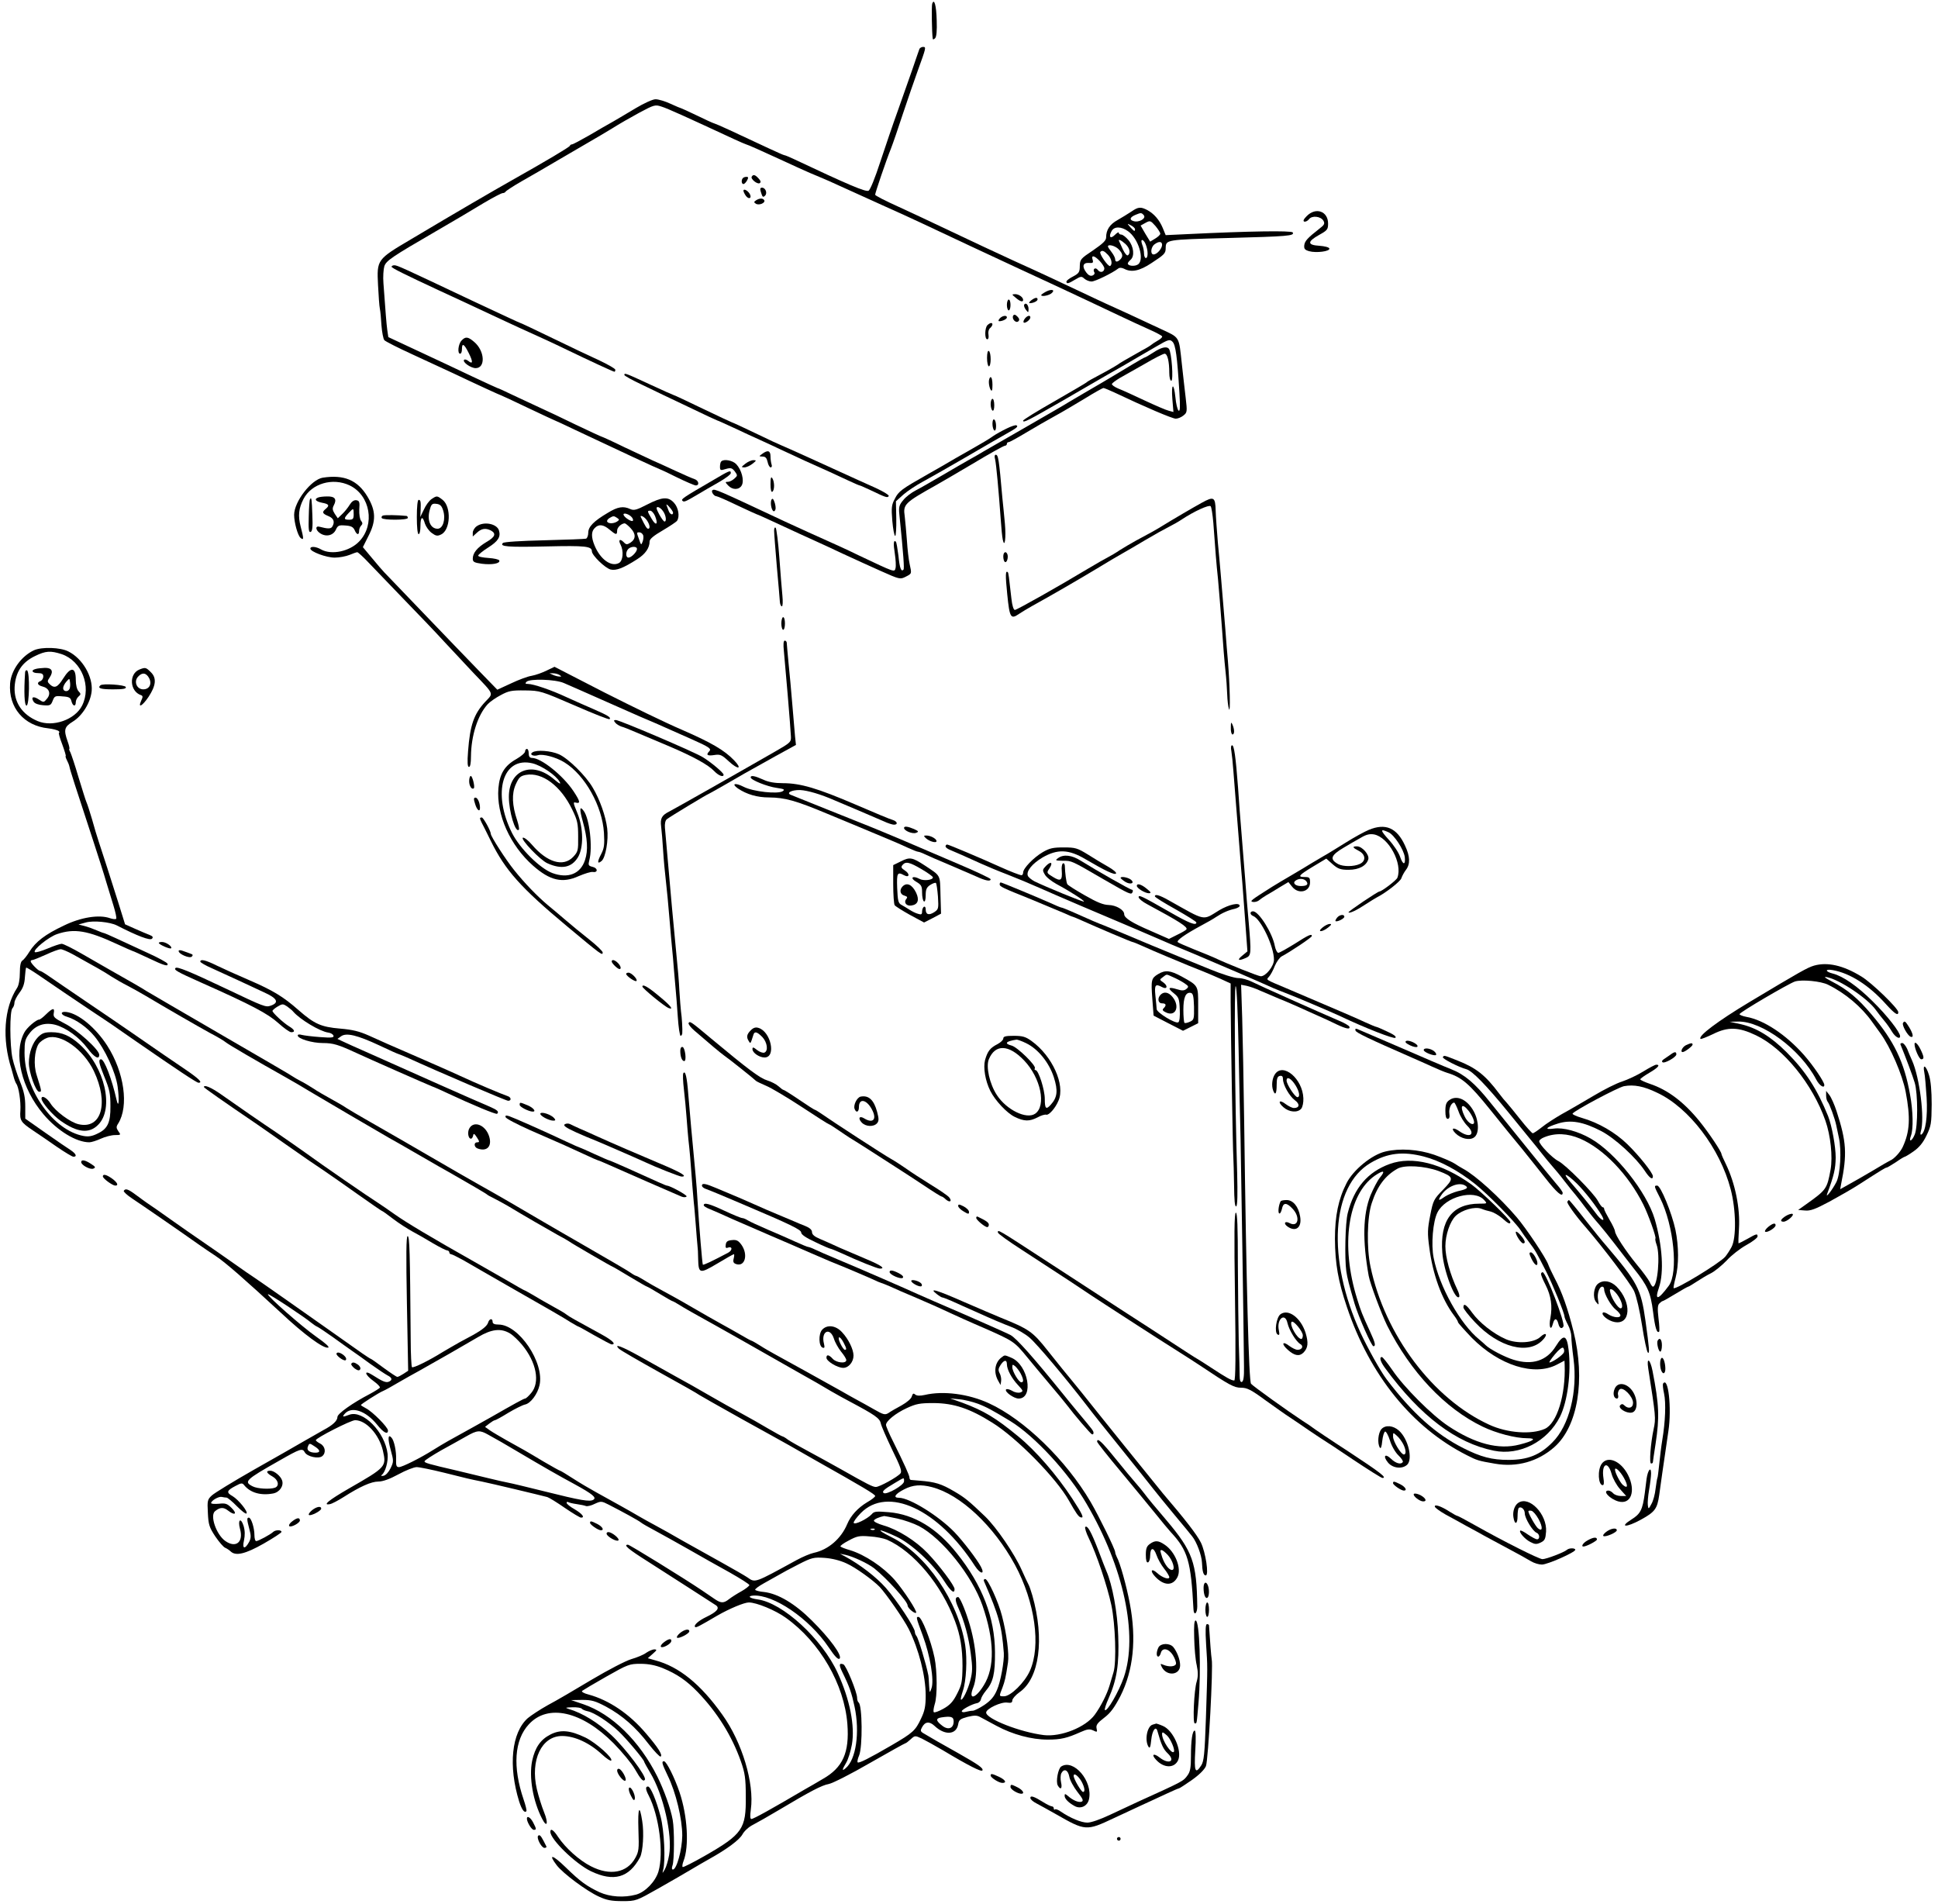 <?xml version="1.0" standalone="no"?>
<!DOCTYPE svg PUBLIC "-//W3C//DTD SVG 20010904//EN"
 "http://www.w3.org/TR/2001/REC-SVG-20010904/DTD/svg10.dtd">
<svg version="1.0" xmlns="http://www.w3.org/2000/svg"
 width="1074pt" height="1055pt" viewBox="0 0 1074 1055"
 preserveAspectRatio="xMidYMid meet">
<g transform="translate(0,1055) scale(0.1,-0.1)"
fill="#000000" stroke="none">
<path d="M5166 10529 c-4 -12 -2 -161 3 -193 0 -6 6 -5 13 2 8 8 11 42 9 99
-2 83 -14 125 -25 92z"/>
<path d="M5095 10278 c-3 -7 -20 -58 -39 -113 -19 -55 -56 -158 -81 -230 -26
-71 -69 -199 -97 -283 -29 -89 -56 -156 -65 -159 -17 -7 -112 33 -419 178 -22
10 -43 19 -47 19 -4 0 -44 18 -89 39 -203 95 -278 130 -297 136 -11 3 -56 24
-101 46 -44 21 -83 39 -85 39 -2 0 -29 11 -59 25 -30 14 -67 25 -83 25 -16 0
-64 -22 -111 -50 -46 -28 -103 -61 -125 -74 -23 -13 -82 -46 -130 -75 -49 -28
-92 -51 -97 -51 -5 0 -10 -3 -12 -8 -3 -8 -135 -86 -323 -192 -106 -60 -301
-173 -554 -324 -193 -114 -193 -114 -186 -256 3 -58 7 -116 10 -130 3 -14 7
-56 9 -93 3 -38 10 -75 16 -82 6 -7 77 -43 158 -80 81 -37 183 -85 227 -105
124 -59 257 -120 260 -120 2 0 69 -31 150 -70 81 -38 148 -70 150 -70 1 0 54
-24 116 -54 224 -106 461 -216 465 -216 2 0 45 -20 95 -45 51 -25 98 -45 105
-45 22 0 16 28 -7 35 -12 4 -61 25 -108 47 -47 22 -102 47 -121 55 -19 9 -90
42 -158 74 -67 33 -125 59 -127 59 -3 0 -67 30 -143 66 -75 37 -165 79 -198
94 -34 16 -100 47 -148 69 -47 23 -87 41 -90 41 -2 0 -64 29 -137 63 -74 35
-209 99 -300 141 l-167 78 -6 41 c-5 39 -9 93 -21 257 -3 36 0 78 5 95 11 31
42 52 285 193 134 78 146 85 264 156 52 31 100 56 107 56 7 0 14 4 16 8 2 4
41 30 88 57 47 26 135 78 195 113 61 36 142 83 180 105 39 22 97 57 130 77 33
21 99 59 147 85 84 45 89 46 125 34 33 -10 138 -58 401 -180 35 -16 65 -29 67
-29 2 0 29 -11 60 -25 99 -45 159 -72 230 -105 39 -18 90 -40 115 -50 25 -10
79 -34 120 -53 41 -19 143 -65 225 -102 83 -37 186 -84 230 -105 127 -60 387
-182 545 -255 158 -73 227 -105 365 -170 50 -24 131 -62 180 -85 50 -24 122
-57 160 -74 39 -17 72 -35 75 -39 3 -5 -8 -16 -25 -25 -16 -9 -32 -20 -35 -23
-3 -3 -25 -17 -50 -30 -94 -53 -125 -71 -135 -79 -5 -4 -36 -22 -67 -39 -83
-44 -102 -55 -108 -61 -3 -3 -83 -50 -177 -104 -95 -54 -173 -102 -173 -107 0
-14 26 0 218 110 100 58 211 122 245 142 34 19 79 45 100 57 20 12 52 30 70
41 17 10 65 38 105 61 68 40 75 41 90 26 17 -17 26 -81 38 -281 5 -81 4 -107
-5 -100 -6 6 -14 39 -17 73 -9 86 -24 78 -17 -9 l6 -72 -26 7 c-14 3 -74 29
-134 57 -59 28 -125 58 -146 66 -21 9 -36 20 -35 25 2 6 22 20 43 33 22 12 84
47 138 78 54 32 104 57 111 57 16 0 26 -43 26 -106 0 -25 5 -44 11 -44 13 0 2
159 -13 177 -13 16 -44 8 -89 -22 -21 -14 -41 -25 -43 -25 -3 0 -35 -18 -73
-41 -37 -22 -75 -45 -83 -50 -50 -30 -114 -68 -180 -106 -41 -24 -82 -48 -90
-53 -8 -6 -109 -64 -225 -131 -115 -66 -226 -130 -245 -141 -19 -12 -55 -32
-80 -46 -25 -14 -92 -53 -150 -87 -58 -34 -124 -72 -146 -83 -23 -12 -54 -35
-68 -53 -23 -27 -26 -39 -22 -78 24 -236 28 -302 23 -308 -13 -13 -21 8 -28
78 -5 39 -11 74 -14 77 -13 13 -15 -10 -6 -66 5 -33 7 -69 4 -80 -6 -24 -2
-25 -203 70 -63 31 -149 70 -190 88 -41 18 -140 63 -220 100 -377 177 -389
182 -401 174 -11 -6 7 -34 22 -34 5 0 56 -22 114 -50 58 -27 107 -50 109 -50
3 0 49 -21 103 -46 102 -48 174 -80 233 -107 19 -8 82 -38 140 -65 58 -27 153
-70 211 -96 105 -47 108 -47 138 -32 35 18 34 16 22 71 -5 22 -12 81 -15 130
-4 50 -9 109 -12 133 -10 68 -2 75 176 175 19 10 110 64 202 118 91 55 171 99
177 99 6 0 11 5 11 10 0 6 4 10 10 10 5 0 49 24 97 53 48 29 120 70 158 91 39
21 113 65 166 97 53 33 100 59 104 59 4 0 31 -11 59 -24 173 -82 323 -146 342
-146 12 0 31 8 43 18 20 16 21 21 12 97 -5 44 -15 127 -21 185 -18 162 -8 146
-123 200 -152 71 -236 110 -297 137 -30 14 -95 44 -145 68 -125 59 -231 109
-360 167 -126 58 -218 101 -395 185 -69 33 -182 86 -252 118 -71 32 -128 61
-128 66 0 10 61 190 87 254 11 28 41 115 67 195 27 80 63 186 81 235 48 133
49 135 30 135 -8 0 -18 -6 -20 -12z"/>
<path d="M4166 9571 c-8 -12 31 -44 44 -36 8 5 6 13 -6 26 -19 21 -30 24 -38
10z"/>
<path d="M4117 9563 c-10 -10 -8 -33 3 -33 5 0 14 9 20 20 8 15 8 20 -3 20 -8
0 -17 -3 -20 -7z"/>
<path d="M4216 9488 c9 -30 12 -34 24 -22 14 14 2 44 -17 44 -10 0 -12 -6 -7
-22z"/>
<path d="M4120 9493 c0 -5 6 -18 14 -29 17 -22 35 -11 20 13 -12 19 -34 29
-34 16z"/>
<path d="M4190 9440 c-13 -9 -13 -11 -1 -19 18 -11 55 5 46 20 -8 12 -26 11
-45 -1z"/>
<path d="M6269 9377 c-19 -13 -53 -33 -75 -46 -44 -24 -64 -55 -64 -96 0 -18
-17 -34 -72 -72 -69 -46 -73 -50 -74 -87 0 -34 -5 -41 -37 -58 -20 -10 -37
-23 -37 -28 0 -15 11 -12 49 11 30 18 35 19 50 5 10 -9 28 -16 40 -16 20 0
116 47 148 72 7 6 19 5 32 -1 40 -22 86 -13 152 31 72 47 79 54 79 83 1 47 0
47 341 56 338 9 374 12 363 31 -7 11 -248 7 -576 -9 l-128 -6 -16 39 c-19 46
-49 80 -86 100 -37 19 -50 18 -89 -9z m70 -20 c14 -18 -28 -42 -58 -32 -24 7
-19 22 13 35 29 12 32 12 45 -3z m91 -102 c0 -6 -13 -18 -28 -27 l-28 -17 -27
44 -26 45 27 15 c26 14 28 13 55 -17 15 -18 27 -37 27 -43z m-140 25 c0 -15
-5 -12 -26 11 -19 22 -19 22 4 10 12 -6 22 -16 22 -21z m-39 -11 c58 -41 93
-157 56 -184 -18 -13 -57 -9 -57 5 0 4 7 13 15 20 24 20 18 74 -11 109 -14 17
-32 31 -40 31 -8 0 -14 5 -14 10 0 6 -10 0 -22 -12 -24 -24 -36 -11 -18 21 14
27 53 27 91 0z m-14 -71 c24 -22 30 -52 13 -63 -5 -3 -17 11 -27 32 -9 21 -19
41 -21 46 -8 15 12 6 35 -15z m113 -4 c13 -33 13 -74 0 -74 -5 0 -10 11 -10
24 0 14 -4 36 -10 50 -6 17 -6 26 0 26 6 0 15 -12 20 -26z m90 -1 c0 -20 -28
-53 -47 -53 -19 0 -16 40 5 56 24 18 42 17 42 -3z m-240 -25 c23 -25 25 -39 8
-56 -16 -16 -28 -15 -28 2 0 7 -9 25 -20 39 -11 14 -20 28 -20 31 0 15 41 4
60 -16z m-60 -30 c21 -22 26 -53 12 -62 -10 -6 -63 70 -54 78 10 11 21 6 42
-16z m-45 -35 c14 -15 25 -33 25 -40 0 -21 -23 -27 -36 -9 -13 18 -31 5 -19
-14 3 -6 -1 -13 -11 -17 -11 -4 -23 2 -34 17 -25 33 -19 55 14 53 23 -2 26 1
21 18 -9 27 10 24 40 -8z"/>
<path d="M7242 9353 c-18 -18 -22 -28 -14 -31 7 -2 19 4 26 13 16 22 65 17 80
-8 9 -16 6 -23 -23 -45 -64 -50 -80 -67 -83 -91 -2 -20 3 -26 27 -33 39 -11
117 -1 112 15 -2 7 -27 13 -55 15 -68 4 -68 23 -2 60 45 25 50 30 50 63 0 68
-67 93 -118 42z"/>
<path d="M2170 9072 c0 -7 73 -43 262 -131 79 -36 207 -96 318 -148 47 -22
103 -48 125 -58 98 -44 196 -89 270 -125 120 -58 254 -120 260 -120 3 0 5 5 5
11 0 6 -39 28 -87 51 -49 22 -166 78 -261 124 -95 46 -175 84 -178 84 -3 0
-125 57 -272 126 -385 182 -410 194 -427 194 -8 0 -15 -4 -15 -8z"/>
<path d="M5797 8934 c-15 -8 -27 -17 -27 -19 0 -10 37 -4 55 8 26 20 5 28 -28
11z"/>
<path d="M5629 8900 c24 -21 41 -26 41 -12 0 15 -24 32 -44 32 -20 -1 -20 -1
3 -20z"/>
<path d="M5714 8885 c-10 -8 -14 -15 -7 -15 19 0 43 11 43 21 0 13 -14 11 -36
-6z"/>
<path d="M5580 8860 c0 -16 5 -30 10 -30 6 0 10 14 10 30 0 17 -4 30 -10 30
-5 0 -10 -13 -10 -30z"/>
<path d="M5676 8862 c-3 -5 1 -18 9 -28 14 -18 14 -18 15 3 0 23 -15 39 -24
25z"/>
<path d="M5615 8801 c-10 -17 15 -45 29 -31 7 7 5 15 -6 26 -11 11 -18 13 -23
5z"/>
<path d="M5540 8785 c-8 -9 -8 -15 -2 -15 18 0 42 12 42 21 0 14 -26 10 -40
-6z"/>
<path d="M5680 8785 c-7 -9 -10 -18 -7 -22 8 -7 37 15 37 28 0 14 -16 11 -30
-6z"/>
<path d="M5472 8748 c-15 -15 -16 -78 -1 -78 7 0 9 10 7 25 -3 14 1 30 8 36
15 13 19 29 6 29 -4 0 -13 -5 -20 -12z"/>
<path d="M2557 8662 c-18 -20 -23 -72 -7 -72 6 0 10 11 10 25 0 37 12 30 38
-22 24 -48 23 -64 -3 -43 -9 7 -19 10 -23 6 -11 -12 37 -46 64 -46 56 0 51 96
-9 146 -34 29 -48 30 -70 6z"/>
<path d="M5470 8566 c0 -25 5 -46 10 -46 6 0 10 18 10 39 0 22 -4 43 -10 46
-6 4 -10 -12 -10 -39z"/>
<path d="M3460 8472 c0 -4 44 -29 98 -54 53 -26 168 -81 255 -122 87 -42 160
-76 162 -76 3 0 44 -19 92 -41 49 -23 113 -53 143 -66 30 -14 88 -40 127 -59
40 -19 96 -45 125 -58 111 -49 175 -79 235 -107 34 -16 64 -29 67 -29 3 0 32
-13 64 -28 81 -39 91 -42 97 -31 4 5 -29 25 -72 45 -43 19 -87 39 -98 44 -177
81 -404 184 -420 190 -11 4 -78 35 -148 69 -70 34 -130 61 -132 61 -2 0 -74
34 -160 75 -85 41 -157 75 -160 75 -2 0 -63 27 -134 60 -136 63 -141 65 -141
52z"/>
<path d="M5480 8433 c0 -16 5 -35 10 -43 7 -11 10 -4 10 28 0 23 -4 42 -10 42
-5 0 -10 -12 -10 -27z"/>
<path d="M5490 8311 c0 -17 5 -33 10 -36 6 -4 10 8 10 29 0 20 -4 36 -10 36
-5 0 -10 -13 -10 -29z"/>
<path d="M5500 8201 c0 -16 5 -33 10 -36 6 -4 10 6 10 24 0 16 -4 33 -10 36
-6 4 -10 -6 -10 -24z"/>
<path d="M5578 8175 c-25 -12 -59 -31 -75 -42 -15 -12 -73 -46 -128 -77 -55
-31 -107 -61 -115 -66 -8 -5 -60 -35 -115 -66 -150 -85 -165 -96 -186 -138
-18 -33 -20 -49 -14 -122 4 -46 11 -84 16 -84 4 0 7 43 6 96 l-2 96 41 37 c23
20 70 51 105 70 35 19 143 80 239 136 97 57 198 115 225 130 59 33 70 41 58
48 -4 3 -29 -5 -55 -18z"/>
<path d="M4224 8035 c-19 -14 -19 -14 2 -15 16 0 23 -8 28 -30 3 -16 11 -30
17 -30 6 0 8 7 5 16 -3 9 -6 29 -6 45 0 32 -15 37 -46 14z"/>
<path d="M5515 8003 c6 -27 19 -167 31 -333 3 -47 8 -96 11 -110 11 -51 19 9
12 88 -4 42 -10 106 -14 142 -19 219 -23 240 -37 240 -6 0 -8 -10 -3 -27z"/>
<path d="M3997 7993 c-4 -3 -7 -17 -7 -29 0 -21 3 -22 32 -13 28 8 35 6 50
-13 16 -22 16 -24 -2 -40 -11 -10 -27 -18 -36 -18 -16 0 -16 -2 1 -20 24 -26
61 -26 76 1 14 27 -1 85 -31 117 -20 21 -69 30 -83 15z"/>
<path d="M4130 7980 c-23 -18 -23 -20 -5 -20 11 0 31 9 45 20 23 18 23 20 5
20 -11 0 -31 -9 -45 -20z"/>
<path d="M3955 7891 c-172 -100 -182 -107 -173 -116 8 -9 17 -5 83 34 28 17
80 47 117 68 37 21 68 44 68 51 0 18 -7 15 -95 -37z"/>
<path d="M1789 7903 c-64 -10 -159 -133 -159 -206 0 -42 20 -115 36 -128 18
-15 18 -5 0 64 -15 58 -11 100 16 152 45 86 162 120 256 75 114 -55 142 -217
53 -310 -53 -56 -154 -77 -211 -45 -29 17 -60 19 -60 5 0 -17 88 -50 135 -50
25 0 62 7 82 15 19 8 39 15 43 15 4 0 32 -25 61 -56 30 -31 120 -125 200 -208
81 -83 180 -187 220 -231 41 -44 112 -120 159 -170 122 -128 116 -114 69 -164
-63 -68 -84 -129 -95 -273 -5 -63 -3 -88 5 -88 7 0 11 21 11 58 1 115 37 229
93 290 12 13 45 36 72 50 44 24 61 27 135 26 83 -1 89 -3 274 -83 103 -45 191
-80 194 -76 10 9 -10 21 -88 55 -41 18 -108 47 -149 66 -85 40 -185 74 -215
74 -15 0 -17 3 -8 12 18 18 159 14 207 -7 50 -22 79 -34 295 -130 96 -43 184
-81 195 -85 11 -5 45 -19 75 -33 30 -13 93 -41 140 -62 101 -45 115 -54 100
-69 -19 -19 -10 -26 28 -20 33 5 41 2 81 -35 52 -48 77 -44 29 6 -54 56 -126
98 -289 169 -85 36 -278 130 -430 207 l-276 142 -44 -21 c-24 -12 -61 -25 -83
-29 -21 -3 -72 -22 -114 -42 l-76 -35 -105 108 c-58 60 -196 203 -306 318
-110 115 -207 216 -216 225 -9 9 -39 44 -67 78 l-51 61 30 60 c44 85 43 141
-5 221 -55 91 -130 122 -247 104z m1311 -1093 c13 -9 13 -10 0 -9 -8 0 -24 4
-35 9 l-20 9 20 0 c11 0 27 -4 35 -9z"/>
<path d="M4270 7867 c0 -30 4 -46 10 -42 13 8 13 55 0 75 -7 11 -10 2 -10 -33z"/>
<path d="M1763 7793 c-24 -9 -13 -22 22 -29 38 -7 43 -15 20 -34 -22 -18 -19
-26 15 -40 30 -12 37 -33 21 -59 -8 -12 -25 -12 -70 0 -25 7 -23 -19 3 -36 33
-22 73 -13 88 21 10 22 17 25 52 22 31 -2 43 -8 51 -25 12 -28 25 -30 25 -5 0
10 5 23 12 30 8 8 8 15 -1 26 -7 9 -11 35 -10 63 3 41 1 48 -16 51 -13 2 -26
-7 -37 -25 -9 -15 -28 -39 -41 -51 l-25 -24 -17 25 c-13 21 -14 30 -5 47 18
34 6 50 -37 49 -21 0 -44 -3 -50 -6z m197 -93 c0 -25 -4 -30 -25 -30 -31 0
-31 7 -3 37 27 29 28 29 28 -7z"/>
<path d="M2391 7784 c-13 -9 -32 -35 -42 -58 l-20 -41 2 35 c2 51 0 60 -11 60
-6 0 -10 -38 -10 -95 0 -57 4 -95 10 -95 6 0 10 20 10 45 0 52 12 59 25 13 6
-17 22 -40 37 -51 23 -17 32 -19 52 -9 53 24 58 153 9 192 -31 24 -32 24 -62
4z m65 -63 c15 -48 -1 -101 -31 -101 -40 0 -60 48 -43 106 8 30 13 35 36 32
21 -2 30 -11 38 -37z"/>
<path d="M1718 7783 c-3 -4 -6 -48 -7 -97 -2 -69 0 -87 10 -84 10 3 13 27 10
94 -3 88 -5 103 -13 87z"/>
<path d="M3586 7754 c-58 -30 -73 -34 -93 -25 -39 18 -70 13 -125 -21 -78 -46
-108 -77 -108 -110 0 -16 -6 -30 -12 -33 -7 -2 -111 -6 -232 -9 -132 -3 -223
-9 -229 -15 -20 -20 25 -24 242 -19 216 5 251 1 251 -27 0 -22 73 -93 104
-101 31 -7 69 7 147 57 46 29 69 63 69 99 0 13 23 32 73 61 39 23 75 47 79 53
16 23 8 73 -17 100 -32 35 -65 33 -149 -10z m144 -45 c0 -16 -17 -10 -24 9 -3
9 -9 24 -12 32 -3 8 4 4 15 -9 12 -13 21 -27 21 -32z m-56 9 c17 -23 21 -58 9
-58 -5 0 -18 18 -30 40 -16 30 -18 40 -8 40 8 0 21 -10 29 -22z m-44 -27 c19
-47 6 -58 -18 -17 -26 44 -26 46 -8 46 7 0 19 -13 26 -29z m-129 -7 c7 -8 9
-17 6 -20 -7 -7 -45 17 -51 32 -6 16 30 6 45 -12z m-81 -4 c13 -9 13 -11 0
-20 -19 -12 -47 -13 -55 -1 -3 6 3 14 12 20 22 13 25 13 43 1z m164 -12 c17
-24 21 -48 8 -48 -8 0 -16 14 -40 63 -9 17 18 5 32 -15z m-89 -45 c30 -32 29
-60 -1 -80 -19 -12 -24 -12 -38 3 -21 21 -31 12 -17 -14 18 -35 14 -90 -9
-102 -43 -23 -103 20 -135 97 -19 46 -19 78 1 97 22 23 48 20 82 -9 36 -30 42
-31 42 -5 0 17 23 39 42 40 4 0 19 -12 33 -27z m69 -38 c3 -8 2 -25 -3 -37 -7
-20 -9 -19 -19 12 -15 41 -15 40 2 40 8 0 16 -7 20 -15z m-34 -77 c0 -16 -31
-48 -47 -48 -16 0 -17 32 -1 48 15 15 48 16 48 0z"/>
<path d="M4276 7782 c-11 -19 3 -77 17 -63 7 7 7 21 1 43 -7 22 -12 29 -18 20z"/>
<path d="M6660 7764 c-49 -27 -170 -98 -210 -123 -36 -23 -98 -57 -155 -87
-27 -15 -68 -39 -90 -53 -22 -15 -51 -32 -65 -39 -14 -7 -63 -35 -110 -63
-168 -101 -395 -229 -406 -229 -7 0 -15 25 -19 63 -14 125 -16 141 -20 146
-13 12 -14 -15 -3 -123 13 -129 19 -140 65 -108 15 10 48 30 73 44 95 52 269
153 360 208 52 32 115 69 140 83 25 14 83 48 130 76 47 28 103 59 125 70 22
11 56 30 75 43 68 45 150 82 159 73 5 -6 11 -47 15 -92 12 -163 16 -219 26
-313 5 -52 14 -169 21 -260 6 -91 15 -201 20 -245 5 -44 9 -104 10 -135 1 -30
5 -66 10 -80 8 -24 5 127 -6 265 -3 33 -10 116 -15 185 -19 227 -30 364 -41
475 -5 61 -11 139 -12 175 -2 76 -10 81 -77 44z"/>
<path d="M2122 7693 c-6 -2 -10 -9 -6 -14 7 -12 144 -12 144 1 0 6 -3 10 -7
11 -47 5 -121 6 -131 2z"/>
<path d="M2642 7634 c-12 -8 -22 -25 -22 -36 l0 -21 23 21 c26 24 48 27 78 12
30 -17 23 -36 -26 -64 -50 -30 -75 -60 -75 -92 0 -18 8 -22 50 -28 56 -7 103
1 97 18 -2 6 -29 12 -60 14 -31 2 -57 7 -57 13 0 5 24 25 54 44 57 36 72 60
61 96 -12 37 -83 51 -123 23z"/>
<path d="M4290 7609 c0 -14 7 -103 15 -198 9 -95 16 -184 17 -197 1 -13 6 -24
11 -24 5 0 6 26 3 58 -3 31 -11 127 -17 212 -6 85 -16 159 -20 165 -5 5 -9 -1
-9 -16z"/>
<path d="M5560 7466 c0 -14 4 -27 9 -30 10 -7 20 23 14 42 -8 21 -23 13 -23
-12z"/>
<path d="M4330 7095 c0 -19 5 -35 10 -35 6 0 10 16 10 35 0 19 -4 35 -10 35
-5 0 -10 -16 -10 -35z"/>
<path d="M4344 6943 c7 -70 37 -424 39 -472 2 -33 -1 -36 -88 -86 -200 -115
-562 -320 -586 -332 -42 -21 -51 -38 -45 -84 3 -23 8 -83 11 -133 3 -50 10
-125 15 -166 5 -41 14 -136 20 -210 6 -74 13 -151 15 -170 2 -19 7 -71 10
-115 4 -44 8 -96 10 -115 2 -19 7 -83 11 -142 4 -60 11 -108 16 -108 4 0 8 6
9 13 2 20 -2 90 -7 122 -2 17 -6 68 -9 115 -2 47 -9 130 -15 185 -5 55 -17
179 -26 275 -19 214 -35 393 -39 442 -2 23 2 41 10 48 14 12 226 140 231 140
1 0 42 23 91 51 93 54 101 59 281 159 l113 62 -5 47 c-2 25 -9 105 -15 176 -6
72 -15 175 -21 230 -5 55 -10 106 -10 113 0 6 -5 12 -11 12 -7 0 -9 -19 -5
-57z"/>
<path d="M189 6947 c-71 -33 -127 -111 -133 -184 -10 -133 76 -235 211 -249
26 -3 52 -10 58 -15 5 -5 6 -9 2 -9 -4 0 4 -29 18 -65 13 -36 22 -65 19 -65
-2 0 0 -9 6 -21 6 -11 13 -28 15 -38 3 -17 29 -99 135 -421 26 -80 57 -176 68
-215 12 -38 30 -99 41 -134 11 -36 18 -68 15 -72 -2 -4 -18 -3 -35 3 -60 21
-161 5 -255 -41 -104 -49 -157 -90 -191 -145 -14 -23 -32 -45 -39 -49 -9 -5
-14 -28 -14 -68 0 -36 -6 -69 -15 -83 -73 -111 -85 -284 -31 -451 1 -5 6 -23
11 -40 4 -16 11 -34 15 -40 14 -18 26 -99 23 -149 -4 -56 2 -65 72 -112 27
-18 86 -58 130 -89 44 -30 85 -55 92 -55 22 0 14 17 -16 37 -16 10 -79 53
-140 96 l-111 78 0 67 c0 51 -7 84 -29 138 -16 39 -35 98 -42 130 -15 73 -16
261 0 277 6 6 11 20 11 30 0 11 13 36 28 56 20 26 28 50 30 86 2 27 5 51 7 53
2 2 41 -22 87 -54 46 -31 108 -74 138 -94 30 -20 81 -54 113 -76 32 -21 68
-46 81 -54 25 -16 51 -34 192 -132 227 -157 334 -228 344 -228 25 0 4 21 -72
73 -81 55 -140 95 -303 208 -44 30 -154 106 -245 167 -91 62 -184 125 -208
142 -23 16 -46 30 -51 30 -9 0 -51 43 -51 53 0 4 4 7 10 7 5 0 39 14 75 30 36
17 73 30 81 30 9 0 39 -13 67 -28 128 -71 175 -97 212 -122 22 -14 65 -39 95
-54 30 -16 75 -41 100 -56 109 -65 291 -170 355 -205 39 -20 77 -43 85 -50 15
-13 175 -106 330 -193 43 -24 94 -54 135 -79 70 -42 372 -219 440 -258 22 -12
101 -57 175 -100 74 -43 149 -86 166 -95 103 -59 200 -115 204 -120 3 -3 21
-13 40 -22 19 -10 53 -28 75 -41 86 -52 223 -131 275 -160 30 -16 60 -33 65
-37 14 -11 237 -140 241 -140 2 0 44 -25 94 -55 50 -30 93 -55 96 -55 2 0 34
-18 70 -40 36 -22 68 -40 70 -40 3 0 21 -10 42 -23 20 -13 66 -39 102 -59 68
-37 378 -212 540 -305 52 -29 104 -59 115 -65 11 -7 47 -27 80 -47 33 -19 80
-45 105 -58 139 -74 165 -92 171 -120 3 -15 32 -81 63 -146 46 -94 56 -120 46
-132 -16 -20 -116 -75 -136 -75 -17 0 -45 14 -193 98 -52 29 -133 74 -180 99
-47 25 -98 54 -113 64 -14 11 -28 19 -31 19 -3 0 -38 19 -79 43 -40 24 -107
62 -148 84 -41 22 -120 66 -175 98 -55 32 -143 82 -195 110 -52 29 -140 78
-195 109 -99 55 -146 73 -115 42 8 -8 110 -67 225 -131 116 -64 215 -120 220
-125 6 -4 111 -64 235 -133 124 -68 243 -135 265 -147 22 -13 85 -49 140 -80
270 -152 335 -191 335 -200 0 -5 -20 -21 -45 -35 -51 -31 -90 -73 -110 -121
-34 -81 -105 -142 -185 -159 -19 -4 -62 -22 -95 -40 -236 -129 -229 -127 -273
-96 -15 10 -79 47 -142 82 -63 35 -160 89 -215 120 -55 32 -125 71 -155 87
-30 16 -71 39 -90 50 -40 24 -148 84 -235 132 -33 18 -91 52 -128 76 -37 24
-70 44 -73 44 -3 0 -44 23 -92 51 -95 57 -118 70 -207 119 -33 19 -73 42 -89
53 l-28 20 23 18 c13 10 27 19 32 19 4 0 37 18 74 41 37 22 79 43 93 46 30 6
69 57 80 107 28 125 -115 336 -227 336 -23 0 -33 5 -33 15 0 21 -18 19 -25 -4
-5 -18 -32 -40 -80 -67 -11 -6 -46 -25 -78 -42 -31 -18 -74 -42 -95 -55 -72
-45 -162 -90 -169 -83 -3 3 -7 72 -7 154 -4 491 -6 572 -17 572 -8 0 -9 -104
-4 -373 l7 -373 -26 -17 c-14 -9 -29 -17 -34 -17 -5 0 -39 23 -76 50 -37 28
-69 50 -71 50 -2 0 -24 14 -47 30 -24 17 -59 42 -78 55 -19 13 -65 46 -102 72
-99 70 -406 286 -433 303 -12 8 -45 30 -71 49 -84 59 -157 110 -214 149 -30
20 -104 72 -165 115 -60 43 -118 83 -129 90 -10 7 -38 27 -62 45 -44 33 -59
38 -68 23 -3 -4 18 -24 47 -43 50 -33 275 -188 365 -252 24 -17 68 -47 97 -66
56 -37 165 -133 362 -315 128 -120 234 -198 261 -193 11 2 -12 23 -66 61 -81
57 -275 228 -267 235 4 5 205 -128 240 -158 11 -9 27 -20 35 -23 8 -4 47 -30
85 -57 39 -28 86 -62 105 -75 19 -13 67 -47 105 -75 39 -28 80 -55 93 -62 26
-13 28 -26 6 -35 -16 -6 -35 2 -91 38 -49 31 -42 1 7 -34 22 -16 38 -32 35
-37 -3 -4 -28 -20 -56 -35 -96 -50 -179 -109 -179 -127 0 -21 -25 -45 -78 -73
-20 -11 -68 -39 -107 -61 -38 -22 -163 -94 -277 -158 -114 -65 -219 -129 -234
-143 -24 -22 -26 -29 -22 -97 3 -65 8 -80 41 -130 21 -31 46 -60 55 -63 9 -4
23 -13 30 -20 28 -27 81 -15 183 43 54 31 99 60 99 65 0 12 -33 12 -46 0 -14
-14 -83 -51 -94 -51 -6 0 -10 15 -10 34 0 39 -18 96 -31 96 -12 0 -11 -11 3
-64 10 -36 9 -50 -1 -70 -24 -44 -40 -40 -29 7 6 29 6 54 -2 81 -15 49 -34 35
-20 -16 21 -74 -23 -109 -82 -67 -50 36 -86 142 -56 165 27 22 47 23 72 3 38
-30 53 -18 19 15 -24 24 -34 27 -70 23 -24 -2 -43 -1 -43 4 0 13 41 37 58 34
9 -2 22 -4 28 -4 6 -1 32 -22 57 -48 26 -26 49 -44 53 -40 10 10 -45 77 -77
96 -36 20 -33 31 15 56 33 18 39 18 49 5 34 -42 92 -59 161 -46 36 7 60 43 49
73 -8 24 -44 53 -65 53 -27 0 -22 -13 12 -32 32 -18 40 -52 14 -62 -27 -10
-98 -6 -123 7 -52 26 -42 36 147 143 117 67 128 70 141 46 13 -24 77 -38 97
-21 22 18 17 54 -11 69 -14 7 -25 16 -25 19 0 12 194 111 218 111 61 0 133
-79 154 -169 20 -89 18 -91 -191 -211 -109 -63 -147 -94 -102 -85 11 2 45 20
75 39 91 58 153 86 193 86 25 0 63 14 111 40 40 22 86 40 101 40 15 0 83 -14
152 -31 132 -33 139 -35 209 -49 50 -10 334 -78 363 -86 10 -3 54 -30 97 -60
44 -30 84 -54 90 -54 23 0 7 21 -35 46 -25 14 -45 30 -45 36 0 5 4 7 9 4 5 -3
26 -8 47 -11 22 -3 45 -8 52 -11 8 -2 30 3 49 13 33 15 37 15 76 -5 78 -40
166 -88 179 -99 7 -6 42 -26 78 -45 36 -19 119 -66 185 -103 66 -38 169 -96
229 -129 60 -34 109 -65 109 -70 -1 -5 -21 -21 -44 -34 -24 -13 -55 -33 -68
-43 -30 -24 -45 -24 -79 -1 -15 10 -47 32 -72 49 -104 70 -401 253 -410 253
-28 0 2 -25 113 -95 120 -77 342 -219 375 -241 22 -16 5 -36 -53 -64 -44 -21
-72 -46 -63 -56 6 -5 24 5 123 63 66 38 149 73 175 73 42 0 147 -43 205 -85
189 -135 324 -369 341 -589 12 -158 -25 -241 -136 -304 -30 -18 -75 -44 -100
-58 -182 -107 -284 -164 -296 -164 -7 0 -8 17 -3 53 20 144 -48 372 -158 525
-120 169 -240 266 -371 301 l-42 12 27 24 c24 21 25 24 10 25 -11 0 -31 -9
-46 -19 -14 -11 -51 -26 -82 -35 -31 -9 -129 -60 -220 -114 -90 -54 -199 -118
-243 -141 -43 -24 -93 -57 -111 -72 -90 -80 -109 -264 -48 -462 15 -46 29 -65
40 -54 3 3 -4 32 -15 64 -62 182 -52 331 29 418 106 115 294 72 470 -106 47
-48 100 -112 117 -142 33 -58 47 -73 56 -59 10 17 -107 173 -186 247 -74 69
-159 122 -237 145 -21 7 -18 8 21 9 26 1 49 -3 52 -8 3 -4 18 -11 33 -14 36
-7 117 -60 171 -111 42 -39 142 -158 142 -169 0 -2 15 -30 33 -60 73 -120 125
-348 105 -457 -5 -30 -16 -66 -24 -80 -14 -23 -14 -24 -9 -2 14 51 6 218 -14
295 -24 92 -56 167 -70 167 -15 0 -14 -16 4 -50 58 -113 84 -318 54 -421 -17
-56 -73 -114 -124 -128 -67 -18 -144 -13 -202 13 -72 34 -107 59 -190 140 -72
70 -97 74 -48 10 34 -45 167 -144 234 -174 43 -20 70 -25 130 -25 76 0 77 1
201 71 69 39 150 86 180 104 30 18 75 44 100 58 99 55 167 106 184 136 10 19
35 42 59 54 23 12 87 48 142 81 176 105 239 138 278 145 21 4 124 56 229 117
105 60 193 109 196 109 3 0 16 10 29 22 23 21 24 21 61 4 20 -10 73 -39 117
-65 145 -87 214 -121 219 -112 8 12 -23 33 -134 96 -85 47 -159 90 -194 111
-15 9 -16 15 -7 31 17 33 41 36 70 9 57 -54 121 -50 131 9 4 25 12 30 52 41
37 9 52 9 70 -1 13 -7 53 -29 91 -49 89 -48 194 -76 283 -76 73 0 107 8 183
42 36 16 49 18 69 9 22 -11 24 -10 19 11 -4 18 4 30 42 59 36 27 57 57 90 120
72 143 90 316 52 514 -19 100 -54 225 -72 257 -5 10 -9 22 -9 27 0 16 -90 199
-136 278 -136 232 -369 458 -564 547 -113 52 -253 70 -355 46 -27 -6 -44 -5
-53 2 -10 9 -14 6 -19 -10 -3 -13 -27 -33 -57 -50 -28 -15 -61 -34 -72 -42
-19 -12 -28 -10 -80 20 -33 19 -77 43 -99 55 -22 12 -58 32 -80 45 -66 37
-327 182 -370 205 -22 12 -59 33 -82 48 -24 15 -45 27 -47 27 -3 0 -31 15 -63
34 -32 18 -78 45 -103 58 -25 14 -61 34 -80 45 -122 71 -173 100 -240 136 -41
22 -92 51 -112 64 -21 13 -40 23 -43 23 -3 0 -18 8 -33 19 -24 16 -86 52 -292
171 -36 20 -119 69 -185 107 -132 78 -277 162 -360 208 -29 17 -78 44 -107 61
-239 139 -456 264 -523 302 -44 25 -91 53 -105 62 -14 10 -52 32 -85 50 -33
18 -78 44 -100 59 -22 14 -53 33 -70 41 -16 8 -34 19 -40 23 -5 5 -188 111
-405 237 -217 126 -402 234 -410 239 -14 10 -97 58 -209 121 -29 17 -96 55
-148 85 -52 30 -102 55 -111 55 -9 0 -45 -12 -80 -27 -34 -14 -65 -23 -69 -19
-12 12 76 84 124 100 95 32 168 20 330 -55 46 -21 86 -39 88 -39 3 0 42 -18
89 -40 86 -41 110 -48 104 -30 -2 6 -53 34 -113 61 -61 28 -138 64 -173 80
-34 16 -65 29 -68 29 -3 0 -20 7 -37 14 -18 8 -48 19 -67 24 l-35 9 40 11 c42
12 134 3 172 -16 115 -59 184 -85 195 -74 8 8 5 14 -13 21 -13 5 -49 20 -80
34 l-56 25 -37 119 c-21 65 -49 154 -63 198 -14 44 -34 105 -44 135 -10 30
-28 89 -39 130 -12 41 -26 84 -31 95 -5 11 -24 73 -44 138 -19 65 -40 127 -45
138 -6 10 -8 19 -6 19 3 0 -1 19 -9 41 -23 65 -19 81 28 110 53 32 99 106 105
170 7 80 -51 180 -129 219 -44 23 -147 26 -190 7z m153 -22 c111 -38 166 -179
113 -285 -40 -79 -162 -121 -246 -86 -86 36 -132 104 -128 189 5 82 40 136
112 171 61 30 87 31 149 11z m2484 -3764 c17 -10 47 -39 67 -63 80 -97 101
-208 51 -267 -14 -17 -29 -31 -34 -31 -7 0 -63 -31 -187 -102 -35 -20 -143
-80 -239 -133 -22 -13 -59 -34 -82 -49 -71 -45 -173 -96 -191 -96 -14 0 -17 8
-16 43 2 45 -11 106 -26 121 -19 21 -21 -6 -4 -68 17 -62 17 -66 -1 -103 -11
-22 -27 -39 -39 -41 -12 -2 -16 0 -9 5 20 16 36 74 32 116 -14 121 -137 246
-213 217 -35 -13 -40 -13 -26 4 38 46 118 19 181 -59 35 -44 60 -57 60 -32 0
18 -85 104 -122 123 -15 8 -28 16 -28 18 0 5 100 69 123 78 10 4 48 25 85 47
37 21 87 50 112 63 81 45 264 150 330 189 74 44 126 50 176 20z m2594 -390
c47 -18 82 -37 179 -96 134 -82 323 -286 423 -459 206 -352 286 -727 206 -961
-28 -80 -93 -193 -105 -181 -3 3 6 32 20 63 46 104 60 190 54 347 -4 133 -33
286 -66 361 -5 11 -25 63 -45 116 -39 101 -60 139 -72 127 -3 -4 5 -32 20 -62
43 -88 102 -264 125 -371 22 -105 29 -315 12 -371 -5 -16 -15 -49 -22 -74 -14
-48 -49 -117 -82 -162 -51 -70 -188 -124 -282 -113 -131 16 -320 90 -320 125
0 21 84 61 118 55 21 -3 27 0 27 13 1 9 18 29 39 44 111 76 141 295 72 537 -7
24 -16 51 -21 60 -5 9 -22 45 -38 81 -40 90 -139 235 -203 297 -91 87 -112
104 -170 138 -73 43 -106 53 -194 60 -22 2 -43 4 -47 4 -5 1 -8 6 -8 13 0 12
-28 74 -91 201 -22 43 -39 84 -39 91 0 21 52 64 115 93 52 24 72 28 150 28
111 -1 199 -30 323 -108 136 -84 356 -308 426 -433 38 -67 52 -88 64 -92 22
-7 12 15 -46 104 -86 131 -202 265 -300 345 -125 103 -189 141 -309 186 l-68
24 50 -5 c28 -2 75 -14 105 -25z m-2715 -171 c19 -11 52 -29 73 -41 20 -12 62
-36 92 -54 135 -80 231 -135 313 -179 102 -56 125 -75 105 -87 -19 -12 -69 -4
-268 46 -96 24 -188 46 -205 49 -16 3 -66 14 -110 25 -44 11 -120 29 -170 41
-164 38 -185 44 -182 53 1 5 43 32 92 60 50 27 113 63 140 78 60 34 74 35 120
9z m-960 -66 c31 -20 32 -34 3 -34 -33 0 -50 14 -42 33 8 21 9 21 39 1z m3265
-193 c0 -21 -95 -75 -112 -65 -13 8 1 21 59 55 57 34 53 33 53 10z m155 -32
c158 -41 342 -214 460 -431 111 -206 145 -449 82 -588 -29 -64 -106 -140 -143
-140 -28 0 -28 -1 -9 47 14 38 18 54 31 140 7 47 -7 158 -33 258 -19 76 -78
205 -93 205 -7 0 -10 -6 -7 -12 84 -194 98 -246 110 -398 3 -44 -18 -161 -38
-205 -16 -38 -35 -59 -70 -83 -27 -18 -56 -32 -64 -32 -9 0 -26 -3 -38 -6 -13
-4 -23 -2 -23 3 0 10 57 40 84 45 11 2 20 11 22 21 1 9 13 30 27 47 41 48 52
95 51 215 -1 191 -70 371 -211 547 -110 139 -237 216 -376 228 -71 6 -83 5
-96 -11 -24 -26 -95 -61 -100 -48 -2 6 16 30 39 54 149 152 429 23 633 -293
30 -46 57 -49 33 -4 -21 40 -98 141 -147 192 -86 89 -248 190 -307 190 -35 0
-22 21 29 47 48 25 93 28 154 12z m-192 -174 c37 -8 91 -27 120 -42 129 -68
294 -275 351 -438 67 -193 70 -345 8 -444 -47 -77 -88 -84 -58 -11 29 74 18
231 -27 370 -23 73 -49 130 -57 130 -18 0 -18 -18 1 -60 34 -76 57 -161 69
-255 10 -75 10 -99 -3 -148 -14 -54 -44 -113 -52 -105 -2 2 3 24 11 48 19 55
25 175 13 253 -38 243 -215 503 -409 599 -94 47 -74 50 25 4 85 -39 206 -151
268 -248 36 -56 57 -73 57 -44 0 19 -83 130 -149 199 -66 69 -165 131 -245
154 -31 9 -55 21 -53 27 3 8 30 20 57 25 3 0 36 -6 73 -14z m-126 -61 c-3 -3
-12 -4 -19 -1 -8 3 -5 6 6 6 11 1 17 -2 13 -5z m68 -56 c149 -66 303 -250 378
-453 29 -77 41 -151 41 -247 -1 -88 -4 -103 -30 -154 -22 -44 -40 -63 -76 -83
-25 -14 -49 -23 -53 -19 -4 4 -1 23 5 44 15 43 14 185 -1 258 -20 96 -71 226
-89 226 -14 0 -14 -2 24 -104 41 -110 64 -249 48 -292 -10 -28 -10 -28 -13 16
-1 25 -3 50 -4 55 -12 63 -56 208 -66 219 -5 6 -9 16 -9 23 0 24 -100 175
-161 244 -53 60 -143 129 -224 173 l-30 16 30 -6 c42 -9 124 -47 160 -75 71
-57 185 -183 185 -206 0 -14 39 -47 47 -40 7 8 -68 123 -118 181 -63 72 -166
141 -249 166 -25 7 -48 16 -52 20 -4 3 16 18 45 33 46 25 60 28 117 23 36 -2
79 -11 95 -18z m-223 -132 c49 -22 145 -91 183 -130 35 -37 134 -179 161 -233
56 -113 94 -260 94 -368 0 -59 -5 -86 -26 -129 -31 -66 -44 -78 -164 -148
-122 -71 -181 -101 -187 -94 -3 3 0 20 8 38 20 48 18 281 -3 294 -4 3 -8 14
-8 25 0 32 -61 180 -76 186 -24 9 -26 -2 -6 -43 40 -81 52 -117 68 -192 30
-143 8 -293 -50 -341 -21 -18 -20 -8 3 30 11 18 25 63 32 101 18 103 -11 250
-79 398 -86 188 -305 389 -444 407 -43 6 -58 18 -25 21 113 8 312 -127 419
-286 35 -52 53 -71 61 -63 16 16 -54 112 -154 211 -93 93 -187 149 -265 158
-25 2 -46 8 -49 12 -2 4 19 20 48 36 29 16 66 37 82 46 17 10 66 37 110 59 74
38 85 40 145 36 41 -3 86 -14 122 -31z m-1019 -580 c78 -32 132 -69 193 -132
109 -113 190 -243 240 -385 22 -63 27 -92 27 -194 2 -180 -18 -209 -227 -329
-65 -37 -120 -65 -123 -62 -3 3 -1 18 5 33 32 82 22 250 -22 381 -28 83 -73
172 -86 172 -15 0 -12 -12 20 -79 46 -93 81 -242 81 -333 -1 -78 -31 -188 -52
-188 -6 0 -7 9 -2 23 10 27 11 197 1 252 -11 62 -47 163 -85 240 -99 198 -252
347 -410 401 l-68 23 62 1 c52 0 72 -6 131 -37 91 -49 166 -115 237 -208 32
-41 62 -72 66 -69 13 8 -14 50 -80 127 -93 110 -206 186 -320 217 -24 6 -40
15 -35 20 5 4 65 40 134 79 120 68 128 71 190 71 45 0 83 -8 123 -24z m1612
-295 c0 -38 -29 -50 -62 -25 -37 28 -39 42 -6 47 53 8 68 4 68 -22z"/>
<path d="M198 6843 c-29 -7 -20 -23 12 -23 23 0 30 -5 30 -19 0 -10 -7 -21
-15 -25 -23 -8 -18 -23 10 -30 37 -9 49 -39 26 -67 -18 -22 -19 -23 -46 -5
-30 20 -45 14 -29 -12 7 -11 27 -18 53 -20 38 -3 43 -1 53 25 10 26 14 28 54
24 37 -2 45 -7 50 -27 7 -28 24 -32 24 -5 0 10 7 24 15 31 14 12 14 15 0 30
-9 10 -15 35 -15 63 0 72 -28 74 -70 7 -30 -48 -47 -56 -72 -34 -17 16 -17 19
-2 41 22 34 11 53 -28 52 -18 -1 -41 -3 -50 -6z m188 -109 c-8 -20 -36 -18
-36 3 0 9 8 25 18 36 17 19 17 19 20 -3 2 -12 1 -28 -2 -36z"/>
<path d="M139 6823 c-7 -107 -4 -183 8 -183 16 0 19 185 3 195 -5 3 -11 -2
-11 -12z"/>
<path d="M773 6840 c-60 -24 -54 -121 8 -142 11 -4 12 -9 1 -32 -19 -43 7 -28
41 22 41 62 46 104 14 136 -28 28 -31 29 -64 16z m54 -49 c16 -32 0 -61 -33
-61 -36 0 -54 43 -29 70 23 26 46 22 62 -9z"/>
<path d="M556 6752 c-17 -16 2 -22 70 -22 56 0 75 3 71 13 -4 12 -130 21 -141
9z"/>
<path d="M3410 6545 c6 -8 22 -17 33 -21 12 -3 47 -17 77 -30 30 -13 111 -47
180 -76 144 -61 225 -106 259 -142 23 -24 51 -35 51 -19 0 11 -73 72 -117 98
-52 31 -460 205 -480 205 -12 0 -13 -3 -3 -15z"/>
<path d="M6821 6518 c-1 -21 4 -38 9 -38 12 0 12 27 0 55 -7 16 -9 13 -9 -17z"/>
<path d="M6824 6388 c3 -18 8 -67 11 -108 3 -41 10 -127 15 -190 5 -63 14
-176 20 -250 6 -74 12 -157 15 -185 2 -27 9 -124 16 -214 l12 -163 -29 -24
c-31 -25 -21 -31 21 -12 29 13 30 22 15 198 -6 63 -15 174 -20 245 -6 72 -15
184 -20 250 -6 66 -14 179 -19 251 -13 172 -22 234 -33 234 -6 0 -8 -14 -4
-32z"/>
<path d="M2910 6386 c0 -8 -22 -27 -48 -42 -66 -37 -93 -82 -100 -162 -12
-146 65 -317 192 -429 94 -83 163 -99 253 -58 33 14 68 25 78 23 29 -5 29 21
0 28 -25 6 -26 10 -19 38 19 71 1 229 -31 272 -23 32 -25 12 -5 -59 26 -94 30
-159 12 -213 -25 -77 -94 -104 -181 -72 -69 26 -179 135 -223 221 -112 223
-53 427 113 387 52 -13 131 -67 150 -102 9 -16 1 -13 -30 13 -120 104 -251 54
-251 -97 0 -80 36 -201 55 -182 4 3 -1 27 -9 52 -28 83 -31 147 -8 199 18 39
25 47 57 53 90 16 193 -61 256 -192 29 -59 33 -78 33 -150 1 -78 -1 -84 -28
-113 -55 -57 -144 -30 -228 68 -20 24 -43 41 -50 39 -17 -6 96 -125 136 -142
78 -35 133 -24 168 32 33 53 32 164 -3 248 -23 56 -24 61 -7 56 26 -6 23 8
-14 64 -58 87 -179 184 -230 184 -12 0 -18 8 -18 25 0 14 -4 25 -10 25 -5 0
-10 -6 -10 -14z"/>
<path d="M2951 6381 c-19 -12 4 -24 30 -16 27 9 104 -12 149 -41 113 -71 208
-242 217 -389 4 -68 1 -86 -16 -119 -22 -42 -21 -57 3 -37 22 19 39 115 31
180 -8 67 -41 161 -80 226 -38 66 -136 162 -187 185 -45 20 -123 26 -147 11z"/>
<path d="M2600 6221 c0 -27 15 -49 26 -39 7 8 -8 68 -17 68 -5 0 -9 -13 -9
-29z"/>
<path d="M4160 6242 c0 -14 92 -51 144 -58 41 -6 47 -9 34 -18 -25 -18 -165
-3 -217 24 -47 24 -70 18 -32 -9 49 -33 107 -50 173 -50 89 -1 147 -17 324
-91 82 -34 203 -84 269 -112 66 -27 143 -60 172 -74 28 -13 56 -24 61 -24 5 0
22 -6 38 -14 16 -8 74 -33 129 -56 55 -24 124 -53 153 -66 54 -25 82 -30 82
-16 0 4 -75 40 -167 79 -93 40 -233 100 -313 134 -80 34 -165 69 -190 79 -25
10 -128 51 -230 92 -102 41 -194 78 -204 82 -33 11 -1 29 48 28 42 -2 116 -24
191 -57 17 -7 75 -32 130 -55 55 -24 119 -51 142 -61 23 -11 49 -19 57 -19 24
0 19 18 -6 26 -13 3 -106 42 -208 86 -210 90 -304 118 -401 118 -45 0 -81 6
-110 20 -47 21 -69 25 -69 12z"/>
<path d="M2633 6095 c10 -34 27 -48 27 -22 0 28 -13 57 -25 57 -10 0 -11 -8
-2 -35z"/>
<path d="M2660 6015 c0 -3 4 -13 9 -23 5 -9 28 -55 51 -102 80 -163 167 -260
420 -471 194 -162 200 -166 200 -147 0 7 -34 40 -76 73 -42 33 -99 80 -128
105 -29 25 -74 63 -101 85 -58 49 -128 121 -187 195 -45 56 -128 185 -128 199
0 16 -41 91 -50 91 -6 0 -10 -2 -10 -5z"/>
<path d="M5010 5962 c0 -16 48 -35 67 -27 16 6 14 9 -12 21 -35 15 -55 17 -55
6z"/>
<path d="M7585 5951 c-22 -9 -81 -41 -130 -72 -50 -31 -103 -64 -120 -73 -16
-9 -46 -27 -66 -39 -19 -12 -69 -42 -110 -66 -41 -24 -90 -53 -109 -65 -120
-76 -125 -80 -107 -84 10 -2 25 2 33 8 8 7 27 20 42 29 16 9 50 29 75 45 l47
28 21 -26 c35 -44 99 -28 99 24 0 27 -3 30 -31 30 -40 0 -32 10 51 60 l70 42
35 -31 c30 -26 44 -31 89 -31 58 0 99 23 109 59 6 25 -34 71 -63 71 -28 0 -25
-7 10 -25 39 -20 41 -57 5 -73 -33 -15 -90 -15 -118 -1 -50 27 -43 49 30 92
30 18 73 43 95 55 30 18 49 22 73 18 81 -16 159 -161 129 -240 -5 -14 -87 -76
-99 -76 -10 0 -176 -112 -172 -116 6 -7 46 12 97 46 25 16 52 33 60 37 51 26
130 88 136 106 4 12 15 33 25 46 25 32 24 75 -5 136 -45 98 -108 125 -201 86z
m110 -13 c31 -14 84 -95 90 -137 5 -46 -10 -46 -26 1 -7 22 -35 65 -62 94 -49
54 -50 64 -2 42z m-456 -271 c14 -18 4 -27 -30 -27 -32 0 -48 18 -28 31 20 13
45 11 58 -4z"/>
<path d="M5130 5906 c20 -19 60 -30 60 -17 0 13 -33 31 -56 31 -16 0 -16 -2
-4 -14z"/>
<path d="M5240 5860 c0 -6 12 -15 28 -21 32 -13 83 -36 167 -74 33 -15 100
-43 150 -62 49 -19 128 -52 175 -73 85 -38 333 -144 528 -226 56 -24 117 -50
135 -58 17 -8 104 -45 192 -81 145 -61 363 -155 440 -190 17 -7 48 -20 70 -28
39 -14 260 -108 300 -127 141 -67 300 -129 308 -121 7 7 -9 18 -46 35 -31 15
-58 26 -61 26 -3 0 -29 11 -58 24 -44 21 -142 63 -438 189 -121 51 -114 46
-97 65 8 9 23 36 32 60 10 23 27 47 39 53 44 23 166 104 166 112 0 14 -17 7
-95 -43 -44 -27 -84 -50 -91 -50 -6 0 -15 17 -19 37 -13 72 -89 193 -121 193
-19 0 -18 -19 1 -26 43 -17 115 -169 115 -242 0 -36 -45 -92 -73 -92 -13 0
-184 68 -262 105 -17 7 -66 28 -110 45 -44 18 -84 35 -88 39 -9 9 41 44 128
91 32 17 71 39 85 49 33 22 69 38 103 45 15 4 27 11 27 16 0 21 -59 8 -113
-24 -95 -58 -70 -63 -282 56 -50 28 -75 35 -75 21 0 -5 52 -37 115 -72 63 -36
115 -68 115 -73 0 -19 -40 -4 -144 56 -161 92 -176 99 -176 84 0 -7 21 -25 48
-39 177 -95 225 -126 217 -139 -3 -5 -26 -18 -51 -30 l-46 -23 -100 44 c-105
45 -148 72 -148 93 0 24 -45 50 -86 51 -31 1 -65 15 -133 54 -50 28 -93 56
-96 61 -6 9 -13 64 -14 103 -1 10 -5 16 -11 12 -5 -3 -8 -21 -6 -40 4 -54 -6
-61 -48 -35 -36 22 -37 23 -21 47 22 33 10 43 -18 15 -20 -21 -21 -24 -7 -48
8 -15 38 -38 65 -53 73 -39 157 -93 152 -97 -4 -4 -215 83 -274 112 -17 9 -34
23 -37 31 -10 25 24 67 81 101 83 48 145 46 238 -9 111 -65 163 -90 170 -79 3
5 -16 21 -42 36 -27 15 -77 45 -113 68 -60 37 -71 40 -135 40 -59 0 -78 -4
-116 -26 -51 -30 -109 -90 -109 -113 0 -8 -4 -15 -9 -15 -9 0 -63 21 -116 45
-115 52 -288 125 -296 125 -5 0 -9 -5 -9 -10z"/>
<path d="M5864 5795 c-18 -13 -16 -14 26 -15 50 0 44 3 228 -104 146 -84 152
-87 159 -68 3 6 0 12 -5 12 -9 0 -194 105 -282 160 -50 32 -96 37 -126 15z"/>
<path d="M4993 5777 l-43 -21 0 -105 c0 -59 4 -111 8 -117 4 -6 42 -30 85 -54
l78 -42 47 24 47 25 -3 104 c-3 115 3 103 -87 163 -69 45 -83 48 -132 23z
m115 -44 c34 -20 62 -40 62 -45 0 -15 -52 -21 -75 -8 -38 20 -54 5 -18 -16 29
-17 33 -24 33 -61 0 -23 5 -45 10 -48 6 -4 10 10 10 34 0 32 5 44 25 57 14 9
28 14 32 11 3 -4 8 -37 11 -76 4 -66 3 -70 -21 -86 -30 -19 -47 -13 -47 16 0
11 -4 17 -10 14 -5 -3 -10 -15 -10 -26 0 -16 -4 -19 -22 -13 -13 3 -34 14 -48
23 -14 9 -34 21 -45 27 -17 9 -20 23 -23 93 -3 84 1 91 38 71 30 -16 34 7 5
26 -20 13 -23 19 -14 30 18 22 39 17 107 -23z"/>
<path d="M5002 5638 c-19 -19 -14 -45 10 -51 16 -5 19 -9 10 -19 -15 -19 1
-40 28 -36 37 5 46 30 27 71 -22 45 -51 59 -75 35z"/>
<path d="M6210 5685 c0 -2 11 -12 25 -21 30 -19 58 -8 30 13 -18 12 -55 18
-55 8z"/>
<path d="M5540 5650 c0 -13 13 -19 175 -84 77 -32 159 -66 182 -76 24 -11 45
-20 48 -20 2 0 28 -11 57 -24 80 -36 268 -116 274 -116 3 0 29 -10 57 -23 29
-13 88 -39 132 -57 44 -18 98 -41 120 -50 22 -9 60 -24 85 -34 25 -10 69 -29
98 -42 l52 -24 0 -102 c1 -175 12 -831 15 -863 1 -16 3 -85 4 -153 1 -84 4
-121 12 -117 7 5 8 66 5 188 -13 421 -17 1042 -8 1032 6 -6 12 -152 16 -345 4
-184 8 -409 11 -500 3 -143 17 -1035 19 -1264 1 -55 -3 -81 -12 -84 -8 -2 -12
9 -12 35 0 21 -2 103 -5 183 -2 80 -4 274 -5 433 0 207 -3 287 -11 287 -9 0
-10 -121 -5 -465 5 -332 3 -465 -4 -465 -16 0 -44 16 -125 69 -38 25 -74 48
-80 51 -10 5 -59 37 -200 129 -38 25 -77 50 -86 56 -9 5 -29 19 -45 29 -16 10
-51 33 -79 51 -48 31 -106 69 -415 270 -287 187 -280 183 -280 165 0 -6 60
-49 133 -96 264 -172 313 -204 342 -224 17 -12 71 -47 120 -79 50 -32 135 -88
190 -123 55 -36 139 -89 186 -119 96 -61 104 -66 145 -93 169 -113 193 -126
232 -126 33 0 55 -11 134 -69 52 -37 112 -80 134 -94 21 -14 72 -48 112 -76
40 -27 76 -51 80 -53 4 -2 76 -49 160 -106 84 -56 157 -102 163 -102 28 0 -10
29 -186 145 -105 68 -195 129 -202 135 -6 5 -31 22 -55 37 -75 49 -275 192
-285 205 -12 15 -26 537 -38 1448 -3 217 -8 478 -11 579 l-6 184 31 -6 c17 -4
50 -15 73 -26 24 -10 72 -31 108 -46 36 -14 85 -36 110 -47 25 -11 70 -32 100
-45 30 -13 78 -35 106 -49 55 -26 78 -30 72 -13 -2 5 -28 21 -58 33 -110 47
-446 197 -483 216 -22 11 -55 20 -75 20 -21 0 -89 21 -157 49 -227 92 -467
192 -508 210 -23 10 -58 24 -77 32 -33 12 -79 32 -182 78 -26 11 -50 21 -53
21 -3 0 -25 8 -48 19 -78 35 -285 121 -291 121 -3 0 -6 -4 -6 -10z"/>
<path d="M6300 5641 c0 -13 46 -41 67 -41 14 1 12 6 -12 25 -30 25 -55 32 -55
16z"/>
<path d="M7410 5465 c-7 -9 -11 -17 -9 -19 7 -7 49 13 49 24 0 15 -26 12 -40
-5z"/>
<path d="M7329 5410 c-32 -26 -3 -27 31 0 19 15 21 20 9 20 -9 0 -27 -9 -40
-20z"/>
<path d="M880 5325 c0 -9 62 -36 68 -30 9 9 -28 35 -50 35 -10 0 -18 -2 -18
-5z"/>
<path d="M990 5280 c0 -17 61 -43 73 -31 7 7 6 12 -4 15 -8 3 -26 10 -41 15
-17 7 -28 7 -28 1z"/>
<path d="M1110 5221 c0 -4 28 -21 63 -36 34 -16 98 -45 142 -65 44 -21 111
-51 148 -69 74 -33 86 -57 37 -74 -27 -10 -39 -5 -245 93 -202 96 -273 125
-282 116 -11 -10 5 -20 142 -81 281 -125 369 -172 427 -224 31 -28 63 -51 72
-51 24 0 19 14 -11 32 -33 20 -93 76 -93 86 0 4 13 15 28 24 27 16 30 16 53 1
13 -10 29 -22 34 -29 37 -43 148 -110 194 -116 14 -2 26 -9 29 -17 4 -11 -10
-13 -74 -8 -44 3 -89 9 -101 12 -14 4 -23 3 -23 -3 0 -18 79 -42 139 -42 58 0
86 -9 186 -55 64 -30 391 -174 419 -185 12 -4 50 -21 86 -38 141 -66 269 -119
275 -114 12 12 2 21 -47 42 -29 12 -154 67 -278 122 -124 55 -290 129 -370
165 -80 35 -155 69 -167 75 l-23 11 21 15 c29 20 89 6 213 -52 54 -26 100 -46
102 -46 2 0 23 -9 47 -19 184 -84 552 -241 563 -241 20 0 17 20 -3 26 -33 11
-177 72 -263 112 -47 22 -164 73 -260 115 -96 41 -206 90 -245 108 -54 24 -90
33 -160 39 -105 9 -142 25 -230 102 -85 75 -143 110 -275 167 -63 27 -143 63
-178 80 -63 31 -92 38 -92 22z"/>
<path d="M3390 5222 c0 -10 33 -42 43 -42 12 0 7 18 -9 34 -17 17 -34 21 -34
8z"/>
<path d="M10053 5199 c-37 -11 -76 -33 -358 -202 -175 -105 -287 -189 -271
-204 2 -3 34 10 70 27 82 41 141 39 237 -7 154 -73 314 -271 385 -473 29 -83
41 -199 29 -270 -20 -109 -23 -113 -135 -193 l-45 -32 38 -3 c30 -3 58 8 135
49 53 29 129 72 167 97 123 79 144 92 151 92 3 0 26 14 51 30 24 17 46 30 49
30 3 0 25 13 49 30 30 21 52 47 71 87 26 53 28 68 29 173 0 74 -5 132 -15 163
-16 53 -36 64 -26 15 4 -18 9 -81 13 -141 6 -106 -6 -189 -29 -204 -6 -3 -7 4
-3 18 22 69 -6 297 -49 393 -8 17 -20 46 -27 64 -8 17 -20 32 -27 32 -8 0 -12
-4 -10 -8 26 -63 69 -177 79 -212 18 -60 18 -245 0 -287 -16 -39 -35 -45 -21
-7 14 37 12 137 -5 229 -32 179 -88 296 -213 443 -76 90 -133 138 -220 183
-40 21 -48 28 -27 24 72 -15 224 -117 270 -181 11 -16 32 -42 46 -59 14 -16
34 -45 44 -62 18 -30 45 -45 45 -25 0 22 -73 116 -152 193 -84 84 -165 140
-221 154 -44 11 -44 27 0 19 96 -17 201 -84 295 -189 49 -54 68 -66 68 -44 0
21 -148 164 -205 198 -101 62 -188 81 -262 60z m78 -106 c96 -47 185 -123 242
-203 10 -14 31 -43 47 -65 56 -76 123 -231 141 -326 27 -143 23 -219 -16 -304
-13 -29 -49 -68 -70 -76 -5 -2 -47 -26 -93 -54 -46 -27 -106 -62 -134 -77
l-50 -28 5 28 c34 166 30 235 -25 404 -12 37 -30 77 -40 90 l-18 23 0 -26 c0
-14 4 -29 9 -35 9 -9 40 -94 47 -129 2 -11 9 -43 15 -71 15 -68 8 -200 -14
-244 -22 -43 -63 -96 -51 -65 38 102 46 138 47 200 0 63 -21 176 -42 230 -61
150 -124 248 -229 353 -88 88 -168 137 -257 157 l-60 13 47 1 c134 3 346 -155
433 -321 17 -33 45 -52 45 -30 -1 18 -61 107 -113 166 -99 112 -222 194 -319
211 -21 4 -38 11 -38 15 0 10 270 168 307 181 39 12 144 2 184 -18z"/>
<path d="M6418 5152 c-38 -23 -40 -32 -32 -138 l7 -92 81 -42 82 -42 42 21 42
21 0 99 c0 111 2 108 -92 160 -63 34 -90 37 -130 13z m83 -17 c19 -8 47 -23
62 -33 25 -17 26 -20 12 -32 -12 -10 -24 -11 -52 -2 -48 15 -55 7 -18 -22 27
-22 31 -30 33 -89 2 -39 -1 -68 -8 -72 -15 -10 -120 54 -120 73 -1 9 -3 43 -7
75 -6 60 0 67 37 47 28 -15 34 6 8 25 -23 16 -23 16 -4 30 24 18 17 18 57 0z
m116 -163 c1 -68 0 -74 -23 -84 -13 -6 -27 -9 -30 -6 -3 4 -6 36 -6 72 0 69
13 99 41 94 13 -3 16 -18 18 -76z"/>
<path d="M6432 5038 c-19 -19 -15 -48 8 -48 22 0 26 -10 8 -28 -8 -8 -5 -14
15 -23 52 -24 77 33 36 85 -22 28 -48 33 -67 14z"/>
<path d="M3470 5153 c1 -12 51 -46 57 -39 9 8 -27 46 -44 46 -7 0 -13 -3 -13
-7z"/>
<path d="M3560 5083 c0 -10 122 -110 145 -119 31 -12 12 13 -49 63 -64 54 -96
72 -96 56z"/>
<path d="M255 4929 c-16 -16 -33 -29 -38 -29 -16 0 -70 -46 -83 -73 -61 -116
-15 -308 107 -452 78 -92 182 -155 254 -155 11 0 40 9 64 20 24 11 59 20 78
20 33 0 34 1 19 21 -12 18 -13 25 -1 43 60 96 34 284 -61 432 -64 99 -158 177
-225 186 -37 5 -35 -16 4 -27 49 -15 109 -57 151 -108 58 -71 117 -199 128
-279 10 -74 6 -125 -6 -73 -26 116 -68 225 -86 225 -16 0 -12 -22 16 -91 32
-78 36 -98 36 -170 1 -89 -16 -124 -68 -149 -33 -17 -54 -20 -81 -15 -168 31
-327 255 -327 461 0 62 3 76 27 107 35 47 86 63 144 48 59 -16 132 -69 177
-129 38 -51 66 -67 66 -37 0 28 -123 139 -191 173 -58 30 -65 36 -61 58 6 31
-6 29 -43 -7z"/>
<path d="M3816 4881 c-3 -5 11 -24 32 -42 77 -67 145 -124 166 -139 24 -16
168 -131 176 -140 3 -3 28 -15 56 -27 27 -11 116 -64 197 -117 80 -53 148 -96
151 -96 3 0 26 -15 51 -32 26 -18 55 -37 64 -43 9 -5 55 -34 102 -64 46 -30
116 -75 154 -99 39 -25 110 -71 158 -103 49 -33 91 -59 94 -59 4 0 15 -7 25
-17 22 -19 36 -10 18 12 -7 9 -54 41 -103 71 -50 31 -112 71 -138 90 -26 18
-63 42 -81 52 -32 17 -335 214 -390 253 -15 10 -29 19 -32 19 -3 0 -42 25 -86
55 -44 30 -84 55 -87 55 -4 0 -16 9 -28 20 -12 11 -40 26 -63 33 -40 12 -102
58 -311 232 -112 94 -118 98 -125 86z"/>
<path d="M10546 4881 c-7 -11 25 -69 42 -76 18 -7 15 15 -8 53 -21 34 -26 37
-34 23z"/>
<path d="M4161 4841 c-23 -23 -26 -38 -11 -61 9 -15 9 -16 25 35 6 21 19 19
49 -11 28 -29 35 -78 12 -87 -8 -3 -26 3 -40 14 -21 17 -26 18 -26 5 0 -20 38
-46 67 -46 66 0 35 144 -34 164 -15 5 -28 1 -42 -13z"/>
<path d="M7512 4839 c4 -12 73 -45 313 -150 28 -12 77 -34 110 -49 33 -15 71
-31 85 -35 80 -24 122 -60 238 -204 64 -80 143 -177 175 -215 31 -39 90 -112
130 -163 65 -83 97 -110 97 -83 0 5 -15 27 -33 47 -18 21 -96 116 -172 211
-77 95 -166 206 -198 245 -83 104 -141 153 -215 182 -36 14 -164 69 -286 122
-122 52 -227 98 -235 101 -9 3 -12 0 -9 -9z"/>
<path d="M210 4802 c-30 -31 -50 -86 -50 -143 0 -50 38 -159 57 -159 15 0 15
0 -14 93 -18 55 -12 136 11 172 9 13 30 28 48 34 75 25 201 -65 258 -184 84
-177 43 -324 -84 -295 -46 10 -129 72 -156 115 -20 32 -50 48 -50 27 0 -20 61
-91 106 -123 92 -65 158 -73 208 -22 90 90 37 320 -103 446 -54 48 -97 67
-156 67 -38 0 -52 -5 -75 -28z"/>
<path d="M5560 4795 c0 -8 -15 -22 -32 -31 -41 -21 -55 -39 -69 -88 -11 -42 1
-115 29 -171 27 -54 92 -123 135 -144 53 -26 82 -26 127 -3 19 11 41 17 48 15
14 -5 51 36 68 78 38 87 -34 247 -149 330 -33 24 -50 29 -99 29 -44 0 -58 -3
-58 -15z m127 -26 c66 -32 126 -106 153 -188 24 -75 20 -112 -17 -153 -26 -29
-33 -22 -33 32 0 52 -35 160 -51 160 -6 0 -7 5 -4 10 9 14 -97 118 -129 126
-43 11 -32 24 28 33 5 0 29 -8 53 -20z m-12 -95 c93 -97 125 -253 61 -296 -48
-32 -158 22 -211 103 -41 62 -62 158 -45 199 35 85 110 83 195 -6z"/>
<path d="M7792 4781 c-8 -5 0 -13 23 -24 19 -9 37 -12 40 -7 8 13 -48 40 -63
31z"/>
<path d="M9343 4758 c-20 -10 -33 -38 -18 -38 12 0 55 33 55 41 0 11 -9 10
-37 -3z"/>
<path d="M10610 4764 c0 -25 26 -84 37 -84 17 0 17 12 -4 55 -15 31 -33 47
-33 29z"/>
<path d="M3770 4727 c0 -32 9 -57 22 -57 14 0 5 73 -9 78 -8 2 -13 -6 -13 -21z"/>
<path d="M7890 4731 c0 -12 59 -35 68 -27 4 4 -2 14 -12 22 -22 16 -56 19 -56
5z"/>
<path d="M9255 4704 c-11 -8 -27 -19 -35 -24 -8 -5 -12 -12 -7 -16 10 -10 77
28 77 43 0 17 -10 16 -35 -3z"/>
<path d="M7996 4692 c-5 -8 86 -55 130 -67 33 -9 110 -88 234 -240 30 -37 80
-98 110 -135 30 -36 66 -81 80 -99 14 -18 38 -47 53 -64 16 -18 46 -54 67 -82
21 -27 49 -62 62 -77 13 -16 39 -49 58 -75 19 -25 51 -65 71 -87 20 -23 58
-71 86 -107 28 -37 76 -98 106 -137 78 -97 94 -133 108 -242 11 -88 21 -121
34 -109 2 3 1 36 -4 74 -6 52 -5 73 5 82 7 7 15 13 18 13 3 0 35 18 71 40 36
22 68 40 71 40 3 0 24 13 47 28 23 15 59 37 80 47 21 11 60 43 86 70 25 28 74
66 108 85 35 19 63 41 63 48 0 17 -5 16 -56 -13 -25 -14 -47 -25 -49 -25 -2 0
-1 37 2 83 7 111 -21 249 -72 355 -14 28 -25 54 -25 57 0 13 -70 118 -122 182
-87 107 -176 174 -275 207 -29 10 -53 21 -53 25 0 4 23 20 50 36 48 28 63 45
39 45 -7 0 -39 -17 -73 -38 -34 -21 -86 -45 -116 -55 -30 -9 -102 -45 -160
-80 -58 -34 -136 -80 -175 -101 -38 -22 -88 -54 -111 -73 -23 -18 -45 -33 -50
-33 -5 1 -36 35 -69 77 -33 42 -67 83 -75 92 -9 9 -28 32 -42 51 -77 103 -129
143 -231 183 -76 30 -74 30 -81 19z m1189 -198 c176 -83 347 -308 406 -534 30
-114 32 -269 5 -320 -10 -19 -26 -43 -35 -54 -31 -36 -276 -185 -286 -174 -2
2 3 28 11 58 18 71 18 172 -1 265 -20 93 -82 245 -101 245 -19 0 -18 -2 16
-69 76 -152 102 -414 48 -486 -60 -81 -80 -84 -54 -9 28 84 19 231 -24 379
-45 150 -217 367 -355 446 -70 40 -151 62 -203 55 -57 -8 -46 7 22 28 70 22
140 10 240 -42 75 -39 192 -146 241 -220 27 -41 45 -53 45 -30 0 18 -75 113
-142 178 -67 65 -160 119 -251 145 -31 9 -55 20 -52 24 10 17 251 145 285 152
55 10 109 0 185 -37z m-428 -254 c130 -56 267 -199 350 -365 27 -54 73 -182
67 -188 -2 -2 0 -17 6 -33 22 -57 6 -234 -20 -234 -4 0 -12 12 -18 26 -7 14
-38 57 -70 95 -64 78 -122 167 -122 186 0 6 -13 35 -30 63 -16 28 -30 55 -30
60 0 6 -3 10 -8 10 -4 0 -16 15 -26 34 -24 45 -181 203 -220 222 -34 17 -106
92 -106 110 0 6 12 16 28 22 61 25 129 22 199 -8z m-20 -247 c46 -45 111 -129
141 -181 21 -37 -6 -25 -35 16 -32 43 -93 118 -142 174 -47 54 -22 47 36 -9z"/>
<path d="M7066 4598 c-16 -23 -21 -64 -10 -92 11 -29 19 -16 19 31 0 37 4 48
18 51 12 2 17 -3 17 -18 0 -32 36 -95 66 -117 29 -21 26 -43 -5 -43 -10 0 -30
10 -45 21 -37 29 -48 13 -13 -17 32 -28 78 -31 98 -8 8 10 13 35 12 58 -4 108
-112 199 -157 134z m114 -63 c21 -34 26 -65 10 -65 -13 0 -60 71 -60 92 0 26
26 12 50 -27z"/>
<path d="M3787 4603 c-4 -6 -2 -46 3 -89 5 -44 12 -115 15 -159 3 -44 8 -98
10 -120 3 -22 7 -67 10 -100 10 -131 16 -212 20 -250 3 -22 7 -78 11 -125 3
-47 8 -96 9 -110 2 -14 4 -47 4 -75 2 -84 8 -85 106 -27 48 29 89 52 92 52 3
0 2 -11 -1 -24 -5 -19 -1 -26 14 -31 49 -16 67 53 29 107 -17 23 -27 29 -53
26 -23 -2 -32 -8 -34 -25 -3 -17 1 -21 11 -17 26 10 28 -14 2 -28 -87 -46
-137 -70 -140 -66 -3 3 -20 205 -30 363 -4 74 -10 134 -35 400 -5 55 -12 138
-16 185 -7 91 -16 130 -27 113z"/>
<path d="M1130 4526 c0 -4 110 -81 294 -206 44 -31 110 -76 146 -102 127 -89
156 -109 225 -155 39 -26 125 -87 193 -135 68 -48 126 -88 128 -88 3 0 31 -20
62 -44 31 -24 80 -55 107 -70 28 -15 79 -44 115 -66 36 -21 71 -39 78 -39 6
-1 12 -5 12 -11 0 -5 4 -10 9 -10 5 0 35 -15 68 -33 32 -19 139 -80 238 -137
256 -146 315 -180 357 -207 21 -12 39 -23 41 -23 2 0 43 -22 91 -50 48 -27 91
-50 96 -50 26 0 4 22 -52 53 -161 88 -184 101 -198 112 -8 7 -40 26 -70 42
-30 17 -79 44 -108 62 -29 17 -54 31 -56 31 -2 0 -43 23 -92 52 -49 28 -134
77 -189 108 -236 133 -374 216 -435 259 -35 25 -79 55 -96 66 -45 28 -314 213
-404 279 -41 29 -111 78 -155 108 -87 58 -214 146 -312 215 -53 37 -93 54 -93
39z"/>
<path d="M4769 4473 c-20 -5 -41 -47 -33 -68 9 -24 24 -18 24 10 0 54 47 41
76 -21 23 -49 0 -70 -46 -42 -27 17 -37 2 -15 -22 22 -24 67 -26 86 -4 10 13
10 24 0 62 -18 67 -47 94 -92 85z"/>
<path d="M8032 4454 c-17 -12 -22 -25 -22 -60 0 -30 4 -44 13 -44 9 0 12 10 9
30 -4 27 11 60 27 60 3 0 14 -22 24 -49 9 -27 31 -62 48 -79 49 -48 16 -72
-43 -31 -35 25 -50 17 -22 -11 30 -30 78 -41 103 -23 29 20 28 88 -1 143 -36
67 -94 94 -136 64z m107 -60 c21 -27 36 -63 28 -70 -10 -11 -37 10 -51 41 -28
58 -14 76 23 29z"/>
<path d="M2880 4427 c0 -11 51 -37 73 -37 20 0 2 22 -29 35 -44 18 -44 18 -44
2z"/>
<path d="M2995 4380 c-7 -11 46 -40 71 -40 13 0 14 3 5 14 -16 19 -69 37 -76
26z"/>
<path d="M2802 4359 c3 -8 63 -39 134 -71 189 -82 221 -97 301 -134 40 -19 75
-34 77 -34 3 0 29 -11 58 -24 64 -29 374 -164 405 -177 13 -5 25 -4 28 1 4 7
-92 60 -110 60 -4 0 -45 18 -217 96 -54 24 -100 44 -103 44 -3 0 -39 16 -81
35 -41 19 -77 35 -79 35 -2 0 -37 15 -77 34 -134 63 -293 133 -317 141 -17 5
-22 4 -19 -6z"/>
<path d="M3130 4320 c-11 -7 6 -19 63 -45 43 -19 80 -35 82 -35 4 0 257 -110
300 -130 57 -27 191 -80 202 -80 36 0 0 22 -124 74 -135 57 -242 103 -353 153
-30 14 -71 32 -90 40 -19 9 -42 19 -51 24 -8 4 -21 4 -29 -1z"/>
<path d="M2602 4299 c-13 -20 -8 -59 8 -59 5 0 10 8 12 17 2 14 7 12 21 -10
15 -23 15 -27 2 -27 -20 0 -19 -26 1 -34 53 -20 83 12 64 69 -20 60 -82 86
-108 44z"/>
<path d="M7678 4169 c-75 -17 -179 -102 -216 -176 -45 -88 -64 -182 -64 -308
1 -140 18 -234 66 -377 127 -379 362 -669 665 -822 57 -29 63 -31 156 -47 121
-21 237 11 329 92 130 115 173 372 106 641 -31 126 -64 219 -106 298 -13 25
-28 57 -34 73 -13 37 -122 200 -175 262 -94 110 -227 231 -296 268 -13 7 -36
21 -51 31 -16 10 -65 31 -110 47 -88 30 -190 37 -270 18z m213 -28 c89 -23
191 -78 285 -153 72 -58 224 -212 252 -257 9 -14 30 -44 47 -66 32 -42 38 -52
93 -160 37 -73 102 -232 102 -250 0 -6 9 -27 19 -46 11 -20 19 -49 19 -65 0
-16 5 -71 12 -123 24 -183 -24 -372 -117 -464 -69 -70 -137 -97 -243 -97 -92
0 -153 16 -250 65 -153 77 -284 195 -426 382 -34 45 -104 171 -144 257 -188
409 -164 813 56 942 93 55 179 65 295 35z"/>
<path d="M7702 4100 c-122 -44 -198 -133 -233 -272 -14 -54 -18 -250 -8 -323
6 -39 15 -74 46 -180 22 -73 94 -235 104 -235 14 0 11 18 -17 78 -47 103 -52
116 -73 184 -93 298 -52 578 98 683 49 33 61 29 28 -11 -13 -16 -36 -60 -52
-98 -42 -106 -45 -250 -10 -446 8 -44 70 -209 102 -275 130 -258 320 -460 530
-561 75 -36 181 -64 247 -64 55 0 36 -15 -43 -35 -116 -30 -246 4 -394 102
-91 60 -247 216 -311 311 -27 39 -53 72 -58 72 -16 0 -8 -27 20 -64 193 -263
392 -413 601 -455 142 -29 296 50 366 188 42 84 63 245 48 371 -10 84 -28 89
-71 20 -50 -81 -131 -107 -234 -75 -47 14 -132 58 -155 81 -7 7 -23 21 -35 31
-106 86 -222 294 -253 453 -15 73 -4 202 21 251 44 88 204 130 259 69 18 -20
17 -20 -26 -20 -151 0 -220 -92 -206 -272 7 -99 71 -267 93 -245 4 3 0 21 -9
39 -41 86 -67 181 -67 242 0 63 26 138 57 168 36 34 106 53 142 40 14 -6 38
-13 53 -16 15 -4 43 -20 62 -36 34 -31 46 -36 46 -22 0 13 -161 169 -215 208
-165 118 -328 159 -453 114z m270 -39 c86 -33 87 -40 25 -104 -51 -52 -55 -59
-71 -142 -15 -76 -16 -99 -5 -179 19 -148 68 -283 135 -373 13 -17 24 -35 24
-40 0 -4 35 -43 77 -87 151 -152 345 -214 471 -148 l42 22 1 -23 c6 -168 -43
-325 -110 -355 -74 -33 -209 -23 -308 23 -312 143 -579 498 -658 876 -22 103
-19 275 7 352 31 95 75 153 143 191 40 22 150 15 227 -13z m148 -81 c20 -12
10 -20 -41 -31 -23 -6 -54 -19 -70 -29 -36 -26 -43 -25 -23 5 32 50 99 77 134
55z m547 -924 c-6 -15 -64 -56 -80 -56 -4 0 9 20 30 45 23 28 41 41 46 36 5
-5 7 -17 4 -25z"/>
<path d="M8400 3722 c0 -17 30 -62 41 -62 16 0 10 18 -16 47 -13 15 -25 22
-25 15z"/>
<path d="M8487 3575 c16 -33 33 -46 33 -25 0 20 -24 60 -36 60 -11 0 -10 -8 3
-35z"/>
<path d="M8540 3490 c0 -6 11 -33 25 -60 31 -61 39 -119 27 -183 -10 -49 2
-78 14 -32 8 32 22 32 30 0 6 -25 18 -32 28 -16 12 18 -97 301 -115 301 -5 0
-9 -5 -9 -10z"/>
<path d="M8110 3305 c0 -8 29 -45 65 -83 131 -139 296 -182 375 -97 30 31 18
46 -13 17 -36 -34 -130 -40 -192 -13 -69 30 -147 92 -186 146 -33 46 -49 56
-49 30z"/>
<path d="M450 4110 c0 -16 49 -43 67 -36 14 6 13 10 -12 26 -33 22 -55 26 -55
10z"/>
<path d="M570 4031 c0 -12 54 -51 69 -51 20 0 11 18 -18 39 -31 22 -51 27 -51
12z"/>
<path d="M3890 3980 c0 -6 8 -13 18 -17 9 -3 49 -19 87 -35 39 -17 95 -40 125
-53 259 -110 320 -139 320 -155 0 -11 26 -29 78 -53 43 -21 81 -37 85 -37 3 0
30 -11 59 -24 95 -44 200 -86 214 -86 32 0 9 17 -69 50 -45 19 -113 48 -152
65 -38 18 -89 40 -112 50 -29 12 -43 24 -43 37 0 13 -13 24 -37 34 -21 8 -47
19 -58 24 -11 5 -54 23 -95 40 -41 17 -90 38 -109 47 -19 8 -66 29 -105 46
-39 16 -96 40 -126 53 -61 26 -80 29 -80 14z"/>
<path d="M7097 3893 c-11 -20 -16 -62 -8 -67 5 -3 11 8 15 24 7 37 25 38 59 2
44 -46 32 -105 -16 -80 -26 14 -36 -1 -13 -18 47 -34 82 -6 71 55 -9 55 -39
91 -75 91 -16 0 -31 -3 -33 -7z"/>
<path d="M8686 3891 c-5 -7 44 -76 101 -141 93 -107 250 -314 269 -355 13 -30
31 -107 44 -190 12 -77 26 -144 32 -150 11 -10 8 24 -13 175 -25 178 -43 212
-220 420 -17 19 -69 83 -116 143 -46 59 -86 107 -88 107 -2 0 -6 -4 -9 -9z"/>
<path d="M3900 3871 c0 -5 15 -14 33 -21 17 -7 75 -32 127 -56 52 -23 145 -63
205 -89 141 -61 134 -57 245 -106 52 -23 133 -57 179 -75 46 -19 108 -46 138
-59 29 -14 56 -25 58 -25 3 0 24 -9 48 -19 23 -11 92 -41 152 -66 61 -26 146
-64 190 -85 44 -20 98 -45 120 -54 22 -10 49 -21 60 -26 165 -73 166 -74 240
-164 22 -27 76 -92 120 -144 44 -52 89 -106 100 -121 38 -51 128 -156 136
-159 5 -2 9 1 9 7 0 12 -2 14 -82 110 -29 35 -68 82 -86 105 -164 203 -259
310 -292 328 -19 10 -134 61 -255 114 -121 52 -238 103 -260 113 -56 26 -320
141 -440 191 -55 23 -113 48 -129 56 -16 8 -33 14 -37 14 -4 0 -36 13 -71 29
-35 16 -103 46 -153 67 -49 21 -99 44 -110 51 -11 7 -25 13 -31 13 -7 0 -51
18 -98 40 -85 40 -116 48 -116 31z"/>
<path d="M5310 3867 c0 -7 14 -21 30 -30 26 -16 30 -16 30 -3 0 9 -13 22 -30
31 -24 12 -30 13 -30 2z"/>
<path d="M9897 3812 c-29 -18 -35 -32 -13 -32 19 0 61 36 50 43 -5 3 -22 -2
-37 -11z"/>
<path d="M5410 3801 c0 -11 48 -51 61 -51 5 0 9 6 9 13 0 12 -14 22 -62 45 -5
2 -8 -1 -8 -7z"/>
<path d="M9799 3751 c-13 -11 -21 -23 -17 -26 9 -9 58 21 58 35 0 15 -15 12
-41 -9z"/>
<path d="M4930 3501 c0 -15 63 -42 73 -32 6 6 -2 15 -21 25 -35 18 -52 20 -52
7z"/>
<path d="M5050 3452 c0 -12 48 -37 57 -29 4 4 2 11 -3 16 -14 14 -54 23 -54
13z"/>
<path d="M8857 3437 c-25 -18 -32 -77 -12 -102 16 -19 16 -19 11 13 -6 34 7
72 24 72 6 0 10 -7 10 -15 0 -26 38 -92 65 -113 14 -11 25 -25 25 -31 0 -16
-37 -13 -66 5 -13 9 -27 14 -31 10 -12 -12 30 -46 65 -52 90 -17 96 110 10
197 -32 31 -72 38 -101 16z m113 -72 c21 -34 26 -65 11 -65 -14 0 -48 52 -56
83 -6 22 -4 26 9 21 8 -3 25 -21 36 -39z"/>
<path d="M5190 3380 c14 -11 28 -20 33 -20 4 0 26 -9 50 -19 23 -11 92 -41
152 -68 61 -28 139 -61 174 -74 35 -13 83 -41 107 -62 43 -37 202 -227 314
-372 30 -40 118 -150 195 -245 77 -96 156 -194 175 -219 20 -25 73 -91 119
-146 46 -55 90 -108 98 -119 25 -31 52 -104 54 -144 2 -50 8 -72 21 -72 19 0
-1 129 -27 182 -22 44 -87 128 -211 273 -38 46 -372 460 -447 555 -7 8 -32 40
-57 70 -50 61 -45 54 -135 167 -83 105 -103 118 -261 182 -27 11 -116 49 -199
85 -154 68 -201 82 -155 46z"/>
<path d="M7096 3267 c-23 -17 -35 -100 -16 -112 10 -6 12 -1 7 24 -13 63 35
100 48 39 9 -39 48 -103 71 -116 20 -11 10 -32 -15 -32 -10 0 -30 10 -45 21
-40 31 -47 12 -8 -22 36 -32 63 -37 86 -14 25 26 28 54 11 110 -27 83 -95 134
-139 102z m124 -117 c0 -11 -4 -20 -8 -20 -23 0 -68 80 -54 95 10 10 62 -53
62 -75z"/>
<path d="M4556 3181 c-21 -23 -19 -92 3 -99 11 -4 12 2 7 23 -17 67 33 93 55
28 6 -21 25 -54 40 -73 16 -19 29 -40 29 -47 0 -21 -55 -15 -75 7 -21 23 -35
26 -35 6 0 -19 61 -56 93 -56 30 0 57 33 57 68 0 34 -28 92 -64 130 -35 38
-83 43 -110 13z m119 -71 c17 -33 18 -40 7 -40 -5 0 -16 16 -25 35 -20 42 -4
47 18 5z"/>
<path d="M9187 3122 c-8 -11 4 -62 14 -62 5 0 9 16 9 35 0 32 -12 46 -23 27z"/>
<path d="M1865 3050 c-6 -10 42 -46 51 -37 8 8 -4 25 -26 37 -12 6 -21 7 -25
0z"/>
<path d="M5549 3027 c-36 -28 -44 -82 -17 -129 l13 -23 3 22 c2 12 -2 32 -8
43 -9 17 -8 26 5 46 19 29 35 31 35 4 0 -29 27 -79 63 -117 27 -29 29 -33 12
-39 -11 -4 -30 -1 -46 9 -16 9 -31 12 -34 7 -8 -13 44 -50 70 -50 86 0 53 187
-40 226 -40 17 -36 16 -56 1z m107 -88 c17 -33 18 -49 4 -49 -14 0 -50 60 -50
84 0 16 2 16 16 5 8 -7 22 -25 30 -40z"/>
<path d="M9207 3024 c-9 -9 -9 -47 -1 -68 10 -26 24 -18 23 12 -1 35 -13 65
-22 56z"/>
<path d="M9134 2968 c42 -268 43 -277 30 -338 -17 -80 -25 -190 -14 -190 6 0
10 3 10 8 0 4 7 50 15 102 22 145 20 214 -17 403 -13 66 -34 80 -24 15z"/>
<path d="M1947 2993 c-3 -5 6 -16 18 -26 17 -12 26 -14 31 -5 4 6 -1 17 -11
25 -21 15 -32 16 -38 6z"/>
<path d="M9216 2882 c-2 -4 0 -29 6 -55 11 -51 7 -156 -10 -257 -6 -36 -13
-96 -17 -135 -4 -38 -8 -72 -10 -75 -2 -3 -6 -30 -10 -59 -3 -30 -13 -68 -23
-85 -16 -30 -17 -30 -20 -7 -2 13 1 51 7 85 6 35 11 76 11 91 0 41 -18 19 -25
-30 -3 -22 -7 -58 -10 -80 -12 -91 -24 -114 -72 -144 -73 -46 -31 -47 51 -2
78 43 90 60 101 136 8 61 26 184 35 245 4 30 12 80 16 110 19 127 -1 308 -30
262z"/>
<path d="M8949 2856 c-13 -27 -6 -56 12 -56 6 0 9 9 6 20 -3 10 1 24 9 31 19
16 74 -40 74 -75 0 -28 -26 -36 -48 -14 -9 9 -15 9 -23 1 -15 -15 32 -46 63
-41 34 5 37 71 6 118 -31 46 -82 54 -99 16z"/>
<path d="M7656 2631 c-19 -21 -24 -80 -9 -103 5 -8 10 4 13 36 3 27 10 51 16
53 5 2 18 -21 27 -50 9 -30 30 -66 47 -82 16 -15 27 -32 24 -37 -10 -15 -38
-8 -65 18 -34 33 -47 15 -16 -22 27 -31 79 -36 106 -10 31 32 5 142 -46 188
-32 29 -75 33 -97 9z m120 -83 c16 -31 18 -58 4 -58 -16 0 -60 73 -60 99 0 24
0 24 21 5 12 -10 27 -31 35 -46z"/>
<path d="M6080 2561 c0 -5 60 -81 133 -168 72 -87 159 -192 192 -233 33 -41
70 -86 83 -100 95 -102 112 -161 126 -428 2 -38 21 -24 21 16 -3 244 -25 305
-172 479 -54 63 -108 128 -119 144 -12 16 -35 44 -51 62 -16 18 -66 78 -112
135 -76 94 -101 117 -101 93z"/>
<path d="M8876 2438 c-24 -34 -19 -118 6 -118 7 0 8 15 4 39 -12 80 24 99 45
24 7 -26 28 -64 47 -85 l34 -38 -30 0 c-16 0 -35 7 -42 15 -7 8 -19 15 -26 15
-36 0 6 -46 54 -60 71 -20 99 58 54 147 -40 78 -113 108 -146 61z m123 -77
c25 -45 22 -63 -5 -40 -15 12 -44 68 -44 85 0 18 28 -8 49 -45z"/>
<path d="M7720 2331 c0 -10 45 -41 60 -41 20 0 9 20 -20 35 -34 17 -40 18 -40
6z"/>
<path d="M7835 2271 c-6 -11 33 -41 52 -41 23 0 14 19 -16 35 -17 8 -32 11
-36 6z"/>
<path d="M8414 2222 c-20 -13 -32 -47 -27 -79 7 -45 23 -41 23 5 0 21 3 41 6
45 12 12 34 -6 34 -29 0 -27 44 -100 66 -108 17 -7 19 -36 2 -36 -7 0 -29 12
-50 26 -21 15 -40 25 -43 22 -9 -8 26 -48 56 -63 25 -13 34 -14 57 -3 23 11
27 20 30 61 6 96 -94 200 -154 159z m113 -91 c24 -45 22 -71 -4 -50 -14 12
-53 81 -53 94 0 4 8 5 17 3 9 -2 27 -23 40 -47z"/>
<path d="M7952 2200 c2 -6 28 -25 58 -42 30 -16 84 -46 120 -66 36 -19 79 -43
95 -52 17 -9 75 -41 130 -70 55 -29 114 -62 130 -72 17 -10 43 -18 60 -18 31
0 185 68 185 82 0 10 -33 11 -46 0 -15 -14 -115 -52 -136 -52 -19 0 -218 100
-374 188 -51 29 -95 52 -98 52 -4 0 -23 11 -44 24 -46 30 -86 43 -80 26z"/>
<path d="M1729 2181 c-13 -11 -21 -22 -17 -26 8 -8 68 22 68 35 0 16 -26 11
-51 -9z"/>
<path d="M1620 2120 c-14 -10 -21 -22 -17 -27 10 -9 60 18 59 32 -1 17 -16 15
-42 -5z"/>
<path d="M3270 2111 c0 -10 45 -41 60 -41 20 0 9 20 -20 35 -34 17 -40 18 -40
6z"/>
<path d="M8901 2061 c-13 -10 -20 -20 -15 -23 12 -7 74 20 74 32 0 16 -33 11
-59 -9z"/>
<path d="M3362 2049 c5 -16 56 -44 65 -35 9 9 -35 45 -55 46 -8 0 -12 -5 -10
-11z"/>
<path d="M8798 2014 c-24 -13 -38 -34 -23 -34 17 0 75 31 75 39 0 15 -20 13
-52 -5z"/>
<path d="M6372 1994 c-17 -12 -22 -25 -22 -60 0 -31 4 -44 12 -42 7 3 12 19
12 38 1 46 19 48 35 3 7 -21 26 -55 42 -75 16 -20 29 -42 29 -48 0 -16 -40 -2
-67 23 -32 29 -42 13 -12 -19 48 -52 98 -54 124 -4 25 48 -12 142 -72 181 -34
23 -52 24 -81 3z m100 -61 c28 -31 43 -83 23 -83 -17 0 -40 30 -54 69 -13 41
-13 41 -3 41 5 0 20 -12 34 -27z"/>
<path d="M6670 1751 c0 -37 10 -62 21 -55 10 6 12 45 3 68 -10 26 -24 18 -24
-13z"/>
<path d="M6680 1630 c0 -22 5 -40 10 -40 6 0 10 18 10 40 0 22 -4 40 -10 40
-5 0 -10 -18 -10 -40z"/>
<path d="M6618 1473 c1 -54 7 -122 14 -151 8 -39 8 -61 0 -90 -15 -46 -23
-232 -11 -232 12 0 10 -10 21 115 15 179 6 455 -16 455 -8 0 -10 -29 -8 -97z"/>
<path d="M6684 1438 c8 -130 9 -104 -1 -408 -7 -201 -11 -240 -26 -263 -33
-51 -40 -34 -33 83 4 63 3 110 -3 110 -13 0 -21 -53 -21 -142 0 -63 -4 -86
-19 -106 -23 -32 -20 -31 -276 -147 -33 -15 -101 -47 -152 -71 -55 -26 -106
-44 -127 -44 -34 0 -94 25 -147 61 -14 10 -29 16 -33 12 -3 -3 -6 -1 -6 5 0 7
-5 12 -10 12 -6 0 -27 10 -48 23 -51 32 -72 39 -72 24 0 -8 15 -21 33 -30 17
-9 68 -37 112 -62 159 -91 166 -92 316 -21 52 24 123 57 159 74 36 16 95 44
132 61 36 17 69 31 72 31 3 0 35 21 71 46 41 29 70 58 78 77 13 32 41 551 32
592 -3 16 -10 108 -15 188 0 4 -5 7 -11 7 -8 0 -10 -32 -5 -112z"/>
<path d="M3769 1501 c-13 -11 -21 -22 -17 -26 8 -8 68 22 68 35 0 16 -26 11
-51 -9z"/>
<path d="M3680 1450 c-14 -10 -21 -22 -17 -26 9 -9 55 16 57 31 3 17 -14 15
-40 -5z"/>
<path d="M6420 1421 c-12 -24 -13 -51 -1 -51 5 0 11 9 14 20 8 32 44 25 67
-12 11 -18 19 -40 17 -48 -3 -16 -39 -19 -71 -5 -16 7 -17 6 -7 -14 28 -52
101 -44 101 11 0 31 -17 75 -38 101 -20 23 -69 22 -82 -2z"/>
<path d="M6388 993 c-31 -8 -46 -87 -23 -123 7 -11 11 -1 15 39 5 51 25 80 34
49 22 -78 33 -101 57 -124 46 -44 7 -64 -45 -23 -33 26 -47 17 -20 -12 43 -48
102 -49 123 -3 23 52 -27 166 -85 190 -18 8 -35 13 -36 13 -2 -1 -11 -3 -20
-6z m79 -60 c20 -18 47 -82 38 -91 -13 -14 -65 63 -65 98 0 14 4 13 27 -7z"/>
<path d="M3050 938 c-55 -28 -85 -72 -101 -146 -18 -90 4 -222 56 -322 27 -52
35 -23 10 38 -13 32 -31 90 -40 128 -37 160 26 294 140 294 70 0 152 -38 221
-102 25 -23 47 -38 51 -34 13 12 -82 97 -142 127 -85 41 -139 46 -195 17z"/>
<path d="M5881 761 c-17 -11 -31 -84 -19 -105 16 -28 26 -17 18 18 -4 18 -3
41 2 50 15 28 37 18 44 -20 3 -19 24 -57 45 -84 30 -38 35 -49 23 -54 -16 -6
-48 7 -76 32 -16 13 -18 13 -18 0 0 -16 23 -39 57 -57 33 -17 70 1 78 39 22
99 -85 225 -154 181z m112 -82 c18 -33 22 -59 9 -59 -10 0 -52 72 -52 89 0 19
24 2 43 -30z"/>
<path d="M3420 738 c1 -20 37 -64 46 -55 9 9 -19 60 -35 65 -6 2 -11 -2 -11
-10z"/>
<path d="M5490 711 c0 -12 46 -41 65 -41 26 0 17 17 -19 34 -39 18 -46 19 -46
7z"/>
<path d="M5600 647 c0 -13 40 -37 60 -37 20 0 9 20 -20 35 -36 18 -40 19 -40
2z"/>
<path d="M3486 642 c-4 -6 1 -26 11 -44 12 -24 18 -29 21 -16 4 23 -23 74 -32
60z"/>
<path d="M3538 411 c4 -109 2 -122 -18 -158 -45 -81 -140 -99 -245 -45 -64 32
-142 102 -183 164 -24 37 -42 49 -42 27 0 -42 138 -176 224 -218 127 -61 212
-37 273 77 16 31 23 135 12 201 -15 97 -25 74 -21 -48z"/>
<path d="M2920 472 c0 -19 26 -62 38 -62 16 0 15 5 -3 40 -14 28 -35 41 -35
22z"/>
<path d="M2980 370 c0 -21 24 -60 37 -60 8 0 13 3 11 8 -24 48 -32 62 -40 62
-4 0 -8 -4 -8 -10z"/>
<path d="M6190 360 c0 -5 5 -10 10 -10 6 0 10 5 10 10 0 6 -4 10 -10 10 -5 0
-10 -4 -10 -10z"/>
</g>
</svg>
